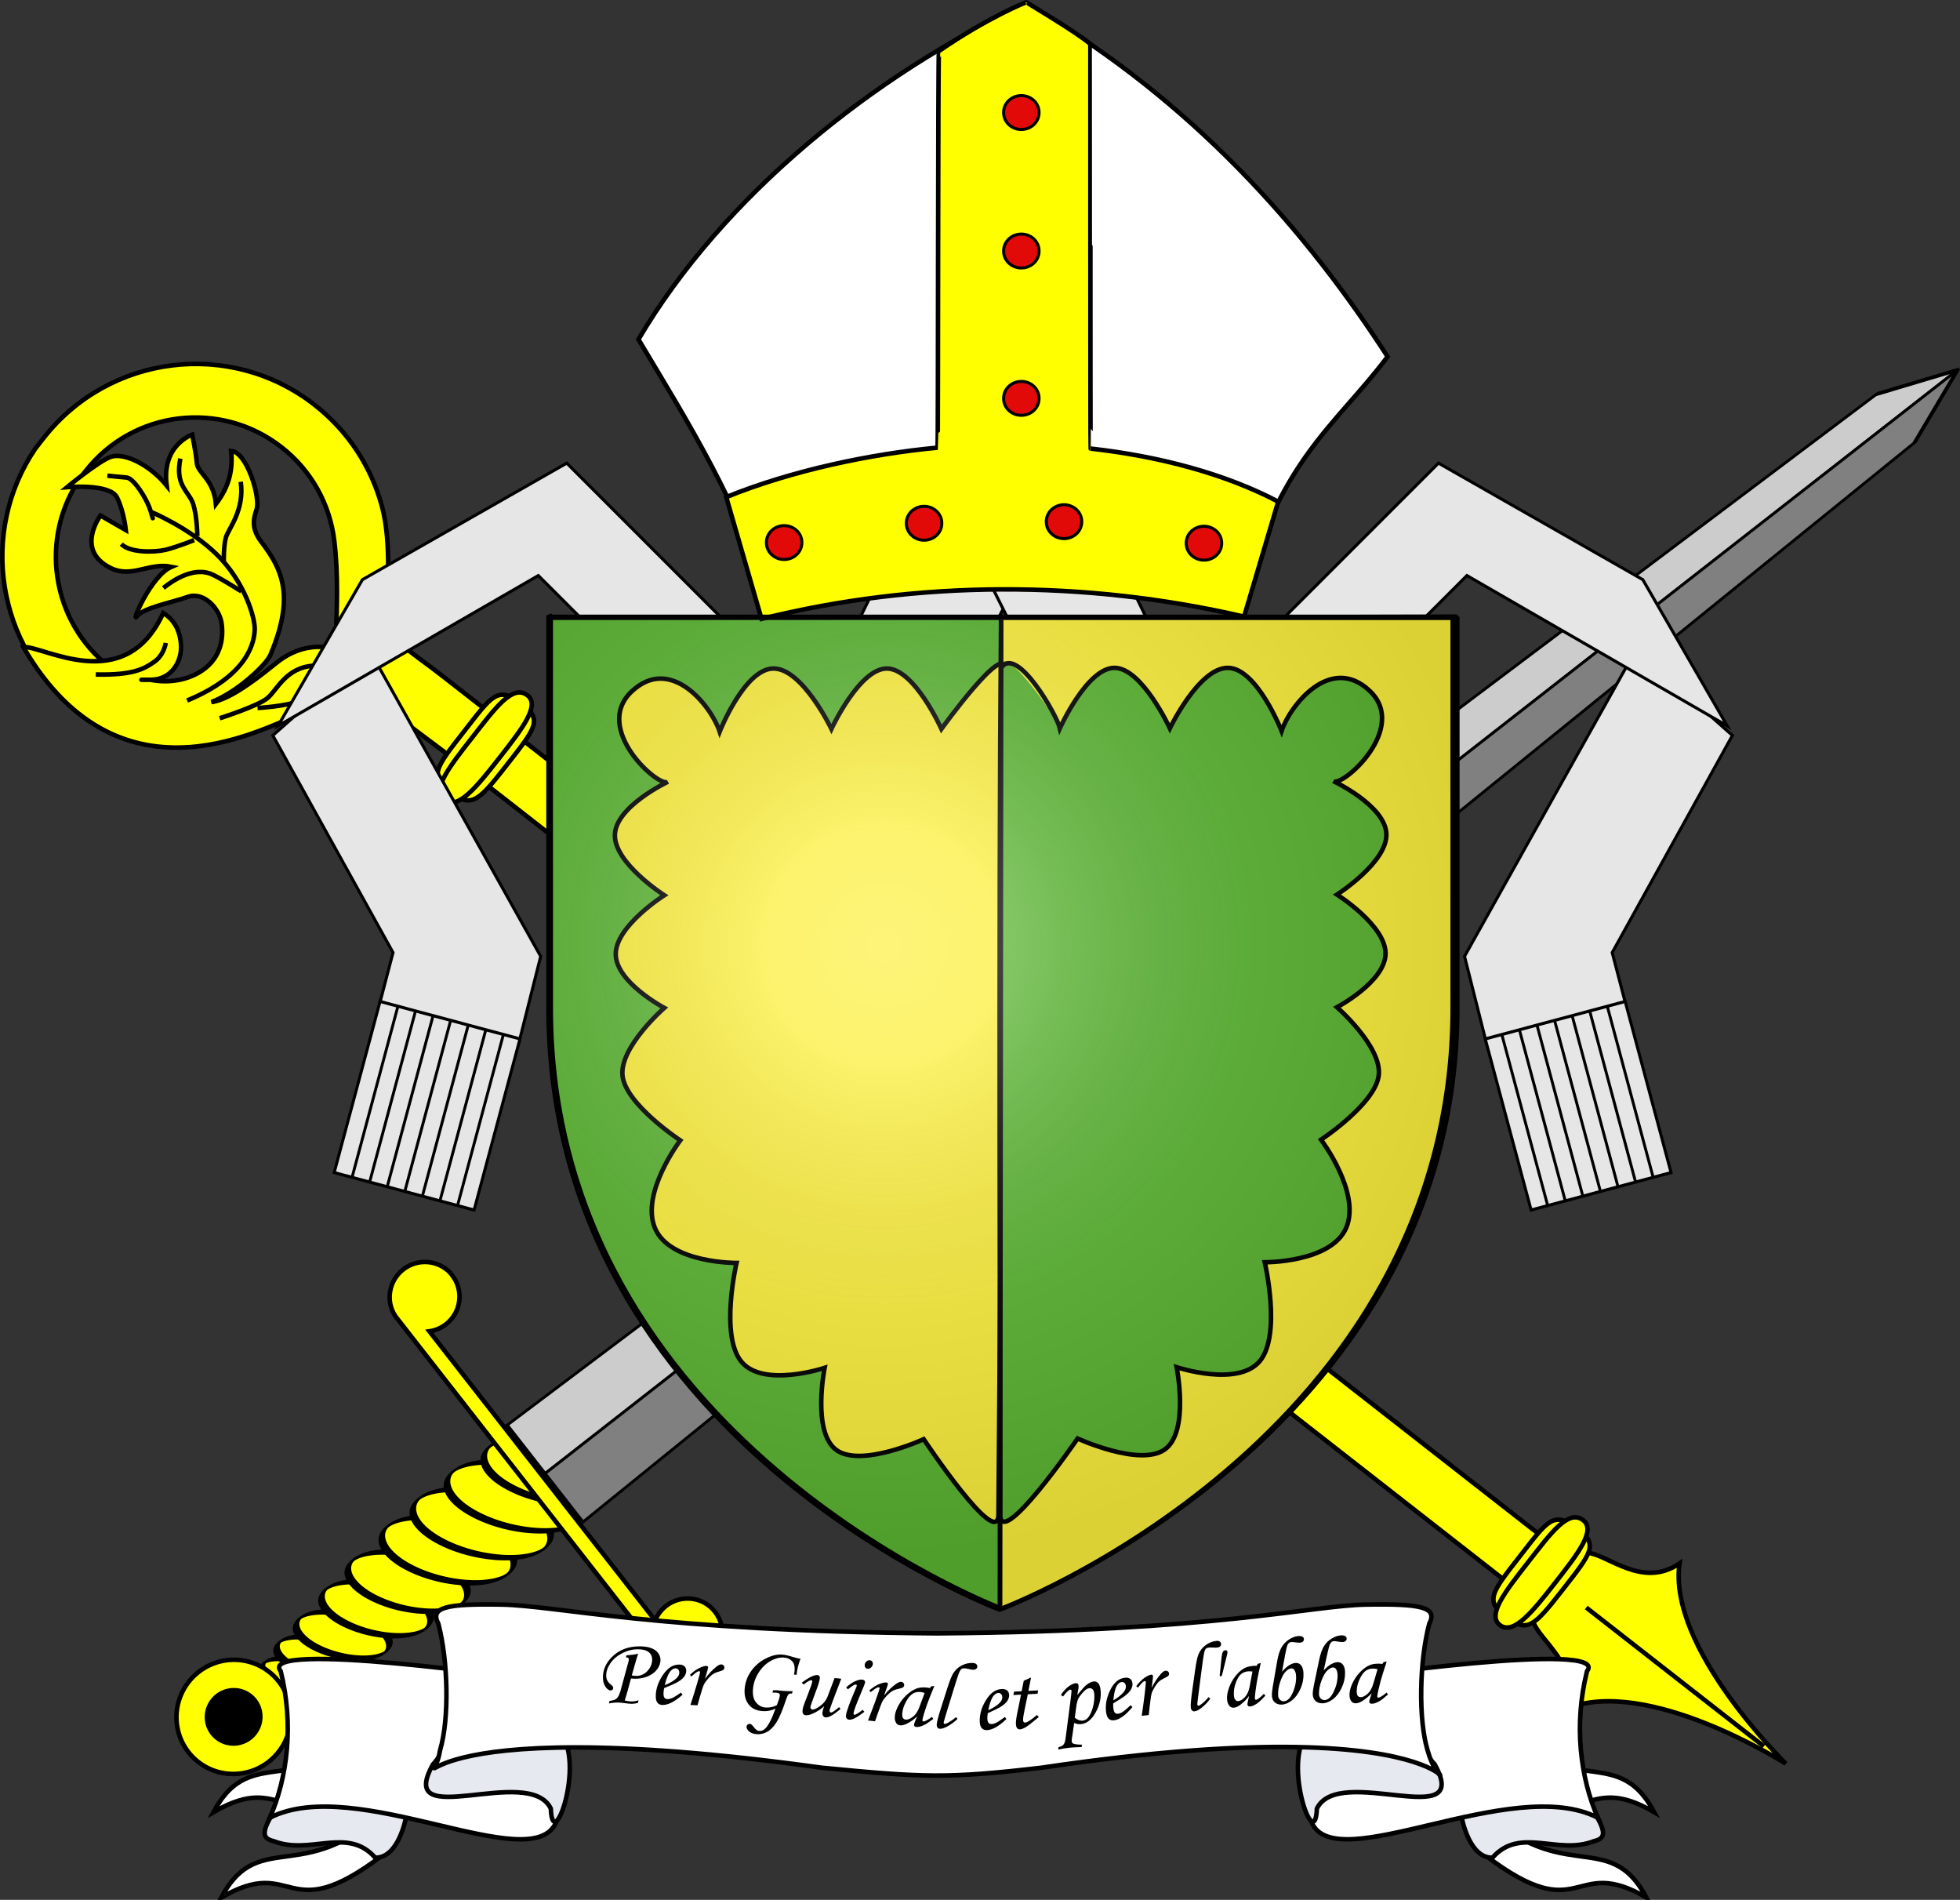 <?xml version="1.0" encoding="UTF-8" standalone="no"?>
<!-- Created with Inkscape (http://www.inkscape.org/) -->
<svg
   xmlns:svg="http://www.w3.org/2000/svg"
   xmlns="http://www.w3.org/2000/svg"
   xmlns:xlink="http://www.w3.org/1999/xlink"
   version="1.0"
   width="1297.291"
   height="1257.225"
   id="svg2">
  <rect width="100%" height="100%" fill="#333333" stroke="none"/>
  <desc
     id="desc4">Flag of Canton of Valais (Wallis)</desc>
  <defs
     id="defs6">
    <linearGradient
       id="linearGradient2893">
      <stop
         id="stop2895"
         style="stop-color:#ffffff;stop-opacity:0.314"
         offset="0" />
      <stop
         id="stop2897"
         style="stop-color:#ffffff;stop-opacity:0.251"
         offset="0.19" />
      <stop
         id="stop2901"
         style="stop-color:#6b6b6b;stop-opacity:0.125"
         offset="0.6" />
      <stop
         id="stop2899"
         style="stop-color:#000000;stop-opacity:0.125"
         offset="1" />
    </linearGradient>
    <linearGradient
       id="linearGradient2885">
      <stop
         id="stop2887"
         style="stop-color:#ffffff;stop-opacity:1"
         offset="0" />
      <stop
         id="stop2891"
         style="stop-color:#ffffff;stop-opacity:1"
         offset="0.229" />
      <stop
         id="stop2889"
         style="stop-color:#000000;stop-opacity:1"
         offset="1" />
    </linearGradient>
    <linearGradient
       id="linearGradient2955">
      <stop
         id="stop2867"
         style="stop-color:#fd0000;stop-opacity:1"
         offset="0" />
      <stop
         id="stop2873"
         style="stop-color:#e77275;stop-opacity:0.659"
         offset="0.5" />
      <stop
         id="stop2959"
         style="stop-color:#000000;stop-opacity:0.323"
         offset="1" />
    </linearGradient>
    <radialGradient
       cx="225.524"
       cy="218.901"
       r="300"
       fx="225.524"
       fy="218.901"
       id="radialGradient2961"
       xlink:href="#linearGradient2955"
       gradientUnits="userSpaceOnUse"
       gradientTransform="matrix(-4.167939e-4,2.183,-1.884,-3.599562e-4,615.597,-289.121)" />
    <polygon
       points="0,-1 0.588,0.809 -0.951,-0.309 0.951,-0.309 -0.588,0.809 0,-1 "
       transform="scale(53,53)"
       id="star" />
    <clipPath
       id="clip">
      <path
         d="M 0,-200 L 0,600 L 300,600 L 300,-200 L 0,-200 z"
         id="path10" />
    </clipPath>
    <radialGradient
       cx="225.524"
       cy="218.901"
       r="300"
       fx="225.524"
       fy="218.901"
       id="radialGradient1911"
       xlink:href="#linearGradient2955"
       gradientUnits="userSpaceOnUse"
       gradientTransform="matrix(-4.167939e-4,2.183,-1.884,-3.599562e-4,615.597,-289.121)" />
    <radialGradient
       cx="225.524"
       cy="218.901"
       r="300"
       fx="225.524"
       fy="218.901"
       id="radialGradient2865"
       xlink:href="#linearGradient2955"
       gradientUnits="userSpaceOnUse"
       gradientTransform="matrix(0,1.749,-1.593,-1.049767e-7,551.788,-191.29)" />
    <radialGradient
       cx="225.524"
       cy="218.901"
       r="300"
       fx="225.524"
       fy="218.901"
       id="radialGradient2871"
       xlink:href="#linearGradient2955"
       gradientUnits="userSpaceOnUse"
       gradientTransform="matrix(0,1.386,-1.323,-5.741131e-8,-158.082,-109.541)" />
    <radialGradient
       cx="221.445"
       cy="226.331"
       r="300"
       fx="221.445"
       fy="226.331"
       id="radialGradient3163"
       xlink:href="#linearGradient2893"
       gradientUnits="userSpaceOnUse"
       gradientTransform="matrix(1.353,0,0,1.349,-77.629,-85.747)" />
  </defs>
  <g
     transform="translate(363.02,406.042)"
     id="layer3"
     style="display:inline">
    <path
       d="M 299.385,658.545 C 299.385,658.545 597.885,546.225 597.885,260.773 C 597.885,-24.678 597.885,2.221 597.885,2.221 L 0.885,2.221 L 0.885,260.773 C 0.885,546.225 299.385,658.545 299.385,658.545 z"
       id="path2855"
       style="fill:#ffffff;fill-opacity:1;fill-rule:evenodd;stroke:none;stroke-width:1px;stroke-linecap:butt;stroke-linejoin:miter;stroke-opacity:1" />
    <g
       transform="matrix(4.07,5.21,-5.21,4.07,831.753,-292.092)"
       id="g19422"
       style="fill:#e20909;stroke:#000000;stroke-width:0.454;stroke-miterlimit:4;stroke-dasharray:none;stroke-opacity:1;display:inline">
      <g
         transform="matrix(0.546,0,0,1.851,11.607,-34.301)"
         id="g14761"
         style="fill:#e20909;fill-opacity:1;stroke:#000000;stroke-width:0.452;stroke-miterlimit:4;stroke-dasharray:none;stroke-opacity:1">
        <path
           d="M 34.911,132.143 A 7.321,1.429 0 1 1 20.268,132.143 A 7.321,1.429 0 1 1 34.911,132.143 z"
           transform="matrix(0.49,-8.644779e-2,7.798314e-2,0.442,1.16,78.261)"
           id="path13003"
           style="opacity:1;fill:#e20909;fill-opacity:1;fill-rule:evenodd;stroke:#000000;stroke-width:0.955;stroke-linecap:butt;stroke-linejoin:miter;stroke-miterlimit:4;stroke-dasharray:none;stroke-opacity:1" />
        <path
           d="M 34.911,132.143 A 7.321,1.429 0 1 1 20.268,132.143 A 7.321,1.429 0 1 1 34.911,132.143 z"
           transform="matrix(0.656,-0.116,0.106,0.602,-7.129,56.62)"
           id="path13001"
           style="opacity:1;fill:#ffff00;fill-opacity:1;fill-rule:evenodd;stroke:#000000;stroke-width:0.708;stroke-linecap:butt;stroke-linejoin:miter;stroke-miterlimit:4;stroke-dasharray:none;stroke-opacity:1" />
        <path
           d="M 34.911,132.143 A 7.321,1.429 0 1 1 20.268,132.143 A 7.321,1.429 0 1 1 34.911,132.143 z"
           transform="matrix(0.822,-0.145,0.134,0.762,-15.458,34.732)"
           id="path12999"
           style="opacity:1;fill:#ffff00;fill-opacity:1;fill-rule:evenodd;stroke:#000000;stroke-width:0.562;stroke-linecap:butt;stroke-linejoin:miter;stroke-miterlimit:4;stroke-dasharray:none;stroke-opacity:1" />
        <path
           d="M 34.911,132.143 A 7.321,1.429 0 1 1 20.268,132.143 A 7.321,1.429 0 1 1 34.911,132.143 z"
           transform="matrix(0.989,-0.174,0.163,0.924,-23.815,12.261)"
           id="path12997"
           style="opacity:1;fill:#ffff00;fill-opacity:1;fill-rule:evenodd;stroke:#000000;stroke-width:0.465;stroke-linecap:butt;stroke-linejoin:miter;stroke-miterlimit:4;stroke-dasharray:none;stroke-opacity:1" />
        <path
           d="M 34.911,132.143 A 7.321,1.429 0 1 1 20.268,132.143 A 7.321,1.429 0 1 1 34.911,132.143 z"
           transform="matrix(1.154,-0.203,0.191,1.085,-32.114,-10.509)"
           id="path12995"
           style="opacity:1;fill:#ffff00;fill-opacity:1;fill-rule:evenodd;stroke:#000000;stroke-width:0.398;stroke-linecap:butt;stroke-linejoin:miter;stroke-miterlimit:4;stroke-dasharray:none;stroke-opacity:1" />
        <path
           d="M 34.911,132.143 A 7.321,1.429 0 1 1 20.268,132.143 A 7.321,1.429 0 1 1 34.911,132.143 z"
           transform="matrix(1.263,-0.223,0.211,1.194,-38.111,-26.61)"
           id="path12993"
           style="opacity:1;fill:#ffff00;fill-opacity:1;fill-rule:evenodd;stroke:#000000;stroke-width:0.362;stroke-linecap:butt;stroke-linejoin:miter;stroke-miterlimit:4;stroke-dasharray:none;stroke-opacity:1" />
        <path
           d="M 34.911,132.143 A 7.321,1.429 0 1 1 20.268,132.143 A 7.321,1.429 0 1 1 34.911,132.143 z"
           transform="matrix(1.395,-0.246,0.233,1.319,-44.679,-45.256)"
           id="path13007"
           style="opacity:1;fill:#ffff00;fill-opacity:1;fill-rule:evenodd;stroke:#000000;stroke-width:0.328;stroke-linecap:butt;stroke-linejoin:miter;stroke-miterlimit:4;stroke-dasharray:none;stroke-opacity:1" />
        <path
           d="M 34.911,132.143 A 7.321,1.429 0 1 1 20.268,132.143 A 7.321,1.429 0 1 1 34.911,132.143 z"
           transform="matrix(1.455,-0.257,0.243,1.376,-47.664,-54.815)"
           id="path14755"
           style="opacity:1;fill:#ffff00;fill-opacity:1;fill-rule:evenodd;stroke:#000000;stroke-width:0.314;stroke-linecap:butt;stroke-linejoin:miter;stroke-miterlimit:4;stroke-dasharray:none;stroke-opacity:1" />
        <path
           d="M 34.911,132.143 A 7.321,1.429 0 1 1 20.268,132.143 A 7.321,1.429 0 1 1 34.911,132.143 z"
           transform="matrix(1.467,-0.259,0.245,1.387,-48.261,-58.594)"
           id="path14757"
           style="opacity:1;fill:#ffff00;fill-opacity:1;fill-rule:evenodd;stroke:#000000;stroke-width:0.312;stroke-linecap:butt;stroke-linejoin:miter;stroke-miterlimit:4;stroke-dasharray:none;stroke-opacity:1" />
        <path
           d="M 34.911,132.143 A 7.321,1.429 0 1 1 20.268,132.143 A 7.321,1.429 0 1 1 34.911,132.143 z"
           transform="matrix(1.395,-0.246,0.233,1.319,-44.679,-52.258)"
           id="path14759"
           style="opacity:1;fill:#ffff00;fill-opacity:1;fill-rule:evenodd;stroke:#000000;stroke-width:0.328;stroke-linecap:butt;stroke-linejoin:miter;stroke-miterlimit:4;stroke-dasharray:none;stroke-opacity:1" />
      </g>
      <g
         transform="matrix(0.76,0,0,0.765,5.991,110.151)"
         id="g19146"
         style="fill:#e20909;stroke:#000000;stroke-width:0.595;stroke-miterlimit:4;stroke-dasharray:none;stroke-opacity:1">
        <path
           d="M 32.5,142.5 A 7.5,7.5 0 1 1 17.5,142.5 A 7.5,7.5 0 1 1 32.5,142.5 z"
           id="path12871"
           style="opacity:1;fill:#ffff00;fill-opacity:1;fill-rule:evenodd;stroke:#000000;stroke-width:0.595;stroke-linecap:butt;stroke-linejoin:miter;stroke-miterlimit:4;stroke-dasharray:none;stroke-opacity:1" />
        <path
           d="M 28.5,142.5 A 3.5,3.5 0 1 1 21.5,142.5 A 3.5,3.5 0 1 1 28.5,142.5 z"
           id="path12873"
           style="opacity:1;fill:#000000;fill-opacity:1;fill-rule:evenodd;stroke:#000000;stroke-width:0.595;stroke-linecap:butt;stroke-linejoin:miter;stroke-miterlimit:4;stroke-dasharray:none;stroke-opacity:1" />
      </g>
      <g
         transform="matrix(0.616,0,0,1.576,9.593,0.142)"
         id="g19142"
         style="fill:#e20909;stroke:#000000;stroke-width:0.46;stroke-miterlimit:4;stroke-dasharray:none;stroke-opacity:1">
        <path
           d="M 15,114 L 25,114 L 25,0 L 20,5 L 15,114 L 15,114 L 15,114 L 15,114 z"
           id="path14773"
           style="fill:#cccccc;fill-opacity:1;fill-rule:evenodd;stroke:#000000;stroke-width:0.46;stroke-linecap:butt;stroke-linejoin:miter;stroke-miterlimit:4;stroke-dasharray:none;stroke-opacity:1" />
        <path
           d="M 35,114 L 25,114 L 25,0 L 30,5 L 35,114 L 35,114 L 35,114 L 35,114 z"
           id="path19140"
           style="fill:#808080;fill-opacity:1;fill-rule:evenodd;stroke:#000000;stroke-width:0.46;stroke-linecap:butt;stroke-linejoin:miter;stroke-miterlimit:4;stroke-dasharray:none;stroke-opacity:1" />
      </g>
      <path
         d="M 3.318,174.713 C 1.543,174.872 0.15,176.387 0.15,178.213 C 0.15,180.055 1.553,181.576 3.349,181.713 C 3.364,181.715 3.396,181.712 3.411,181.713 L 3.939,181.713 L 46.061,181.713 L 46.092,181.713 C 46.18,181.72 46.281,181.713 46.371,181.713 C 48.292,181.713 49.85,180.145 49.85,178.213 C 49.85,176.281 48.292,174.713 46.371,174.713 C 44.451,174.713 42.892,176.281 42.892,178.213 C 42.892,178.847 43.065,179.45 43.358,179.963 L 6.642,179.963 C 6.935,179.45 7.108,178.847 7.108,178.213 C 7.108,176.281 5.549,174.713 3.629,174.713 C 3.524,174.713 3.421,174.704 3.318,174.713 z"
         id="path12875"
         style="fill:#ffff00;fill-opacity:1;fill-rule:evenodd;stroke:#000000;stroke-width:0.454;stroke-linecap:butt;stroke-linejoin:miter;stroke-miterlimit:4;stroke-dasharray:none;stroke-opacity:1" />
    </g>
    <g
       transform="matrix(3.934,-5.036,5.036,3.934,-47.082,-519.058)"
       id="g1863"
       style="fill:#ffff00;stroke:#000000;stroke-width:0.469;stroke-miterlimit:4;stroke-dasharray:none;stroke-opacity:1;display:inline">
      <path
         d="M -78.761,3.41 C -89.148,4.128 -97.354,12.835 -97.354,23.41 C -97.354,25.135 -97.141,26.813 -96.729,28.41 L -90.948,28.41 C -91.516,26.861 -91.823,25.157 -91.823,23.41 C -91.823,15.672 -85.741,9.329 -78.104,8.941 C -77.858,8.928 -77.604,8.941 -77.354,8.941 C -69.372,8.941 -62.917,15.422 -62.917,23.41 C -62.917,27.403 -64.531,31.021 -67.142,33.639 C -69.754,36.258 -72.851,38.428 -74.828,39.864 C -76.823,41.313 -77.603,43.317 -77.594,45.395 C -77.584,47.473 -77.323,60.035 -77.323,60.035 L -71.323,60.035 C -71.323,60.035 -71.323,55.644 -71.323,51.254 C -71.323,46.863 -71.83,44.295 -70.15,42.923 C -68.415,41.507 -63.784,38.662 -61.304,35.334 C -58.823,32.006 -57.354,27.88 -57.354,23.41 C -57.354,12.366 -66.317,3.41 -77.354,3.41 C -77.656,3.41 -77.962,3.396 -78.261,3.41 C -78.343,3.413 -78.428,3.405 -78.511,3.41 C -78.593,3.414 -78.679,3.404 -78.761,3.41 z"
         id="path1865"
         style="fill:#ffff00;fill-opacity:1;fill-rule:nonzero;stroke:#000000;stroke-width:0.469;stroke-miterlimit:4;stroke-dasharray:none;stroke-opacity:1" />
      <g
         transform="translate(0.271,-9.024056e-2)"
         id="g1867"
         style="fill:#ffff00;stroke:#000000;stroke-width:0.469;stroke-miterlimit:4;stroke-dasharray:none;stroke-opacity:1">
        <path
           d="M -84.22,41.896 C -82.385,43.546 -82.199,45.027 -83.48,45.814 C -84.76,46.6 -85.701,46.092 -85.701,46.092 C -85.701,46.092 -81.827,51.133 -78.806,48.112 C -77.68,46.985 -76.708,44.841 -78.128,43.515 C -79.547,42.189 -79.396,42.831 -80.673,42.204 C -78.61,40.676 -76.015,41.371 -76.015,41.371 C -76.015,41.371 -76.78,37.888 -81.029,36.857 C -82.558,36.487 -86.985,35.545 -88.453,34.03 C -86.04,35.493 -81.931,36.126 -80.843,35.834 C -74.232,34.063 -73.055,31.084 -72.191,27.859 C -71.802,26.408 -71.065,25.838 -69.862,25.437 C -68.659,25.036 -65.777,21.012 -66.702,19.624 C -68.079,20.943 -69.66,21.74 -72.006,21.77 C -70.111,19.996 -70.658,18.315 -69.871,17.59 C -69.084,16.865 -67.857,15.411 -67.857,15.411 C -67.857,15.411 -70.679,13.55 -73.641,16.577 C -72.993,13.739 -73.688,10.877 -74.907,10.152 C -76.125,9.427 -80.12,8.549 -80.12,8.549 C -80.12,8.549 -77.081,11.803 -77.775,13.268 C -78.469,14.734 -79.881,16.08 -79.881,16.08 L -80.305,13.083 C -80.305,13.083 -84.777,13.179 -83.945,17.238 C -83.446,19.672 -81.011,20.024 -79.963,22.147 C -81.984,21.021 -87.328,22.499 -86.202,22.483 C -85.076,22.468 -82.895,24.436 -81.399,25.377 C -79.903,26.317 -80.284,28.714 -81.394,29.855 C -82.505,30.997 -84.437,32.148 -86.951,31.084 C -89.465,30.02 -90.514,27.645 -90.514,27.645 C -90.514,27.645 -91.857,25.933 -90.514,27.645 C -89.172,29.357 -87.09,28.971 -85.949,28.076 C -84.808,27.181 -84.076,25.918 -84.255,24.417 C -93.618,26.67 -94.591,16.528 -95.966,15.182 C -103.546,34.08 -86.056,40.246 -84.22,41.896 z"
           id="path1869"
           style="fill:#ffff00;fill-opacity:1;fill-rule:evenodd;stroke:#000000;stroke-width:0.469;stroke-linecap:butt;stroke-linejoin:miter;stroke-miterlimit:4;stroke-dasharray:none;stroke-opacity:1" />
        <g
           id="g1871"
           style="fill:#ffff00;stroke:#000000;stroke-width:0.469;stroke-miterlimit:4;stroke-dasharray:none;stroke-opacity:1">
          <path
             d="M -89.88,31.945 C -83.833,35.374 -80.765,33.66 -79.773,32.938 C -78.78,32.216 -76.524,29.058 -76.073,25.087 C -75.622,21.116 -76.795,16.965 -76.795,16.965 C -76.795,16.965 -77.697,18.229 -76.795,16.965 C -75.892,15.702 -75.17,13.356 -75.531,12.814 C -75.892,12.273 -76.614,11.1 -76.614,11.1"
             id="path1873"
             style="fill:none;fill-opacity:0.75;fill-rule:evenodd;stroke:#000000;stroke-width:0.469;stroke-linecap:butt;stroke-linejoin:miter;stroke-miterlimit:4;stroke-dasharray:none;stroke-opacity:1" />
          <path
             d="M -81.307,16.604 C -81.487,17.868 -79.863,19.853 -78.96,20.575 C -78.058,21.297 -76.344,22.29 -76.344,22.29"
             id="path1875"
             style="fill:#ffff00;fill-opacity:0.75;fill-rule:evenodd;stroke:#000000;stroke-width:0.469;stroke-linecap:butt;stroke-linejoin:miter;stroke-miterlimit:4;stroke-dasharray:none;stroke-opacity:1" />
          <path
             d="M -70.568,15.973 C -72.734,17.056 -72.734,18.229 -73.185,19.402 C -73.636,20.575 -75.802,22.29 -75.802,22.29"
             id="path1877"
             style="fill:#ffff00;fill-opacity:0.75;fill-rule:evenodd;stroke:#000000;stroke-width:0.469;stroke-linecap:butt;stroke-linejoin:miter;stroke-miterlimit:4;stroke-dasharray:none;stroke-opacity:1" />
          <path
             d="M -68.61,22.38 C -70.703,24.546 -73.272,24.365 -74.128,24.726 C -74.984,25.087 -76.316,26.17 -76.316,26.17"
             id="path1879"
             style="fill:#ffff00;fill-opacity:0.75;fill-rule:evenodd;stroke:#000000;stroke-width:0.469;stroke-linecap:butt;stroke-linejoin:miter;stroke-miterlimit:4;stroke-dasharray:none;stroke-opacity:1" />
          <path
             d="M -82.209,22.831 C -79.231,23.553 -78.329,24.907 -78.058,25.719 C -77.787,26.531 -77.517,29.419 -77.517,29.419"
             id="path1881"
             style="fill:#ffff00;fill-opacity:0.75;fill-rule:evenodd;stroke:#000000;stroke-width:0.469;stroke-linecap:butt;stroke-linejoin:miter;stroke-miterlimit:4;stroke-dasharray:none;stroke-opacity:1" />
          <path
             d="M -93.579,22.831 C -91.233,25.989 -89.97,26.441 -88.797,26.802 C -87.624,27.163 -86.541,26.531 -86.541,26.531"
             id="path1883"
             style="fill:#ffff00;fill-opacity:0.75;fill-rule:evenodd;stroke:#000000;stroke-width:0.469;stroke-linecap:butt;stroke-linejoin:miter;stroke-miterlimit:4;stroke-dasharray:none;stroke-opacity:1" />
          <path
             d="M -78.96,40.067 C -80.856,37.901 -83.292,38.623 -84.555,38.352 C -85.819,38.082 -89.248,35.735 -89.248,35.735"
             id="path1885"
             style="fill:#ffff00;fill-opacity:0.75;fill-rule:evenodd;stroke:#000000;stroke-width:0.469;stroke-linecap:butt;stroke-linejoin:miter;stroke-miterlimit:4;stroke-dasharray:none;stroke-opacity:1" />
          <path
             d="M -83.202,47.106 C -80.675,47.737 -80.675,46.745 -80.404,45.572 C -80.134,44.398 -81.668,41.691 -82.841,41.06 C -84.014,40.428 -85.999,38.172 -85.999,38.172"
             id="path1887"
             style="fill:#ffff00;fill-opacity:0.75;fill-rule:evenodd;stroke:#000000;stroke-width:0.469;stroke-linecap:butt;stroke-linejoin:miter;stroke-miterlimit:4;stroke-dasharray:none;stroke-opacity:1" />
        </g>
      </g>
      <g
         transform="translate(0.469,-2)"
         id="g1889"
         style="fill:#ffff00;stroke:#000000;stroke-width:0.469;stroke-miterlimit:4;stroke-dasharray:none;stroke-opacity:1">
        <path
           d="M -79.372,202.367 C -80.636,204.172 -79.923,209.236 -84.435,210.679 C -76.526,215.245 -74.937,231.923 -74.903,232.086 C -74.86,231.922 -72.995,215.099 -65.341,210.679 C -69.853,209.236 -69.14,204.172 -70.403,202.367 C -70.598,198.273 -74.126,198.961 -75.247,198.961 C -76.368,198.961 -79.372,198.764 -79.372,202.367 z"
           id="path1891"
           style="fill:#ffff00;fill-opacity:1;fill-rule:evenodd;stroke:#000000;stroke-width:0.469;stroke-linecap:butt;stroke-linejoin:miter;stroke-miterlimit:4;stroke-dasharray:none;stroke-opacity:1" />
        <path
           d="M -74.888,229.222 L -74.888,205.875"
           id="path1893"
           style="fill:#ffff00;fill-opacity:0.75;fill-rule:evenodd;stroke:#000000;stroke-width:0.469;stroke-linecap:butt;stroke-linejoin:miter;stroke-miterlimit:4;stroke-dasharray:none;stroke-opacity:1" />
      </g>
      <rect
         width="5.956"
         height="137.122"
         x="-77.397"
         y="60.032"
         id="rect1895"
         style="fill:#ffff00;fill-opacity:1;fill-rule:nonzero;stroke:#000000;stroke-width:0.469;stroke-miterlimit:4;stroke-dasharray:none;stroke-opacity:1" />
      <g
         transform="translate(-0.151,0)"
         id="g1897"
         style="fill:#ffff00;stroke:#000000;stroke-width:0.469;stroke-miterlimit:4;stroke-dasharray:none;stroke-opacity:1">
        <path
           d="M -68.385,59.244 C -68.32,62.096 -69.305,62.059 -74.268,62.059 C -79.147,62.059 -80.078,61.951 -80.151,59.244 C -80.228,56.388 -79.14,56.429 -74.268,56.429 C -69.667,56.429 -68.452,56.244 -68.385,59.244 z"
           id="path1899"
           style="fill:#ffff00;fill-opacity:1;fill-rule:nonzero;stroke:#000000;stroke-width:0.469;stroke-miterlimit:4;stroke-dasharray:none;stroke-opacity:1" />
        <path
           d="M -67.335,59.244 C -67.259,61.026 -70.441,61.003 -74.268,61.003 C -78.095,61.003 -81.115,60.936 -81.2,59.244 C -81.291,57.459 -78.095,57.484 -74.268,57.484 C -70.441,57.484 -67.415,57.368 -67.335,59.244 z"
           id="path1901"
           style="fill:#ffff00;fill-opacity:1;fill-rule:nonzero;stroke:#000000;stroke-width:0.469;stroke-miterlimit:4;stroke-dasharray:none;stroke-opacity:1" />
      </g>
      <g
         transform="translate(-0.151,138.76)"
         id="g1903"
         style="fill:#ffff00;stroke:#000000;stroke-width:0.469;stroke-miterlimit:4;stroke-dasharray:none;stroke-opacity:1">
        <path
           d="M -68.385,59.244 C -68.32,62.096 -69.305,62.059 -74.268,62.059 C -79.147,62.059 -80.078,61.951 -80.151,59.244 C -80.228,56.388 -79.14,56.429 -74.268,56.429 C -69.667,56.429 -68.452,56.244 -68.385,59.244 z"
           id="path1905"
           style="fill:#ffff00;fill-opacity:1;fill-rule:nonzero;stroke:#000000;stroke-width:0.469;stroke-miterlimit:4;stroke-dasharray:none;stroke-opacity:1" />
        <path
           d="M -67.335,59.244 C -67.259,61.026 -70.441,61.003 -74.268,61.003 C -78.095,61.003 -81.115,60.936 -81.2,59.244 C -81.291,57.459 -78.095,57.484 -74.268,57.484 C -70.441,57.484 -67.415,57.368 -67.335,59.244 z"
           id="path1907"
           style="fill:#ffff00;fill-opacity:1;fill-rule:nonzero;stroke:#000000;stroke-width:0.469;stroke-miterlimit:4;stroke-dasharray:none;stroke-opacity:1" />
      </g>
    </g>
    <g
       transform="matrix(9.948,0,0,9.948,-2321.345,-619.213)"
       id="g2077"
       style="fill:#e6e6e6;fill-opacity:1;stroke:#000000;stroke-width:0.201;stroke-miterlimit:4;stroke-dasharray:none;stroke-opacity:1">
      <g
         id="g2079"
         style="fill:#e6e6e6;fill-opacity:1;stroke:#000000;stroke-width:0.201;stroke-miterlimit:4;stroke-dasharray:none;stroke-opacity:1">
        <g
           transform="translate(216.353,15.512)"
           id="g2081"
           style="fill:#e6e6e6;fill-opacity:1;stroke:#000000;stroke-width:0.201;stroke-miterlimit:4;stroke-dasharray:none;stroke-opacity:1">
          <a
             transform="translate(0,0.746)"
             id="a2083"
             style="fill:#e6e6e6;fill-opacity:1;stroke:#000000;stroke-width:0.201;stroke-miterlimit:4;stroke-dasharray:none;stroke-opacity:1">
            <path
               d="M -1.345,54.093 L 6.653,68.538 L 5.724,72.082 C 5.724,72.082 14.956,74.722 14.988,74.691 L 16.477,68.787 L 5.077,48.403 L -1.345,54.093 z"
               id="path2085"
               style="fill:#e6e6e6;fill-opacity:1;fill-rule:evenodd;stroke:#000000;stroke-width:0.201;stroke-linecap:butt;stroke-linejoin:miter;stroke-miterlimit:4;stroke-dasharray:none;stroke-opacity:1" />
          </a>
          <path
             d="M 38.674,45.069 L 32.016,58.695 L 41.037,58.695 L 49.583,41.797 L 38.301,41.797 L 38.674,45.069 z"
             id="path2087"
             style="fill:#e6e6e6;fill-opacity:1;fill-rule:evenodd;stroke:#000000;stroke-width:0.201;stroke-linecap:butt;stroke-linejoin:miter;stroke-miterlimit:4;stroke-dasharray:none;stroke-opacity:1" />
          <path
             d="M 4.616,44.476 L -1,54.202 L 16.319,44.203 L 30.811,58.695 L 40.181,58.695 L 18.211,36.725 L 4.616,44.476 z"
             id="path2089"
             style="fill:#e6e6e6;fill-opacity:1;fill-rule:evenodd;stroke:#000000;stroke-width:0.201;stroke-linecap:butt;stroke-linejoin:miter;stroke-miterlimit:4;stroke-dasharray:none;stroke-opacity:1" />
        </g>
        <g
           transform="matrix(0.938,0.251,-0.259,0.966,57.265,-45.235)"
           id="g2091"
           style="fill:#e6e6e6;fill-opacity:1;stroke:#000000;stroke-width:0.204;stroke-miterlimit:4;stroke-dasharray:none;stroke-opacity:1">
          <rect
             width="9.924"
             height="11.783"
             x="199.556"
             y="86.122"
             id="rect2093"
             style="fill:#e6e6e6;fill-opacity:1;stroke:#000000;stroke-width:0.204;stroke-miterlimit:4;stroke-dasharray:none;stroke-opacity:1" />
          <g
             transform="matrix(0.94,0,0,1,4.152,-2.017)"
             id="g2095"
             style="fill:#e6e6e6;fill-opacity:1;stroke:#000000;stroke-width:0.21;stroke-miterlimit:4;stroke-dasharray:none;stroke-opacity:1">
            <path
               d="M 209.225,99.968 L 209.225,88.093"
               id="path2097"
               style="fill:#e6e6e6;fill-opacity:1;fill-rule:evenodd;stroke:#000000;stroke-width:0.21;stroke-linecap:butt;stroke-linejoin:miter;stroke-miterlimit:4;stroke-dasharray:none;stroke-opacity:1" />
            <path
               d="M 210.552,99.968 L 210.552,88.093"
               id="path2099"
               style="fill:#e6e6e6;fill-opacity:1;fill-rule:evenodd;stroke:#000000;stroke-width:0.21;stroke-linecap:butt;stroke-linejoin:miter;stroke-miterlimit:4;stroke-dasharray:none;stroke-opacity:1" />
            <path
               d="M 211.878,99.968 L 211.878,88.093"
               id="path2101"
               style="fill:#e6e6e6;fill-opacity:1;fill-rule:evenodd;stroke:#000000;stroke-width:0.21;stroke-linecap:butt;stroke-linejoin:miter;stroke-miterlimit:4;stroke-dasharray:none;stroke-opacity:1" />
            <path
               d="M 213.204,99.968 L 213.204,88.093"
               id="path2103"
               style="fill:#e6e6e6;fill-opacity:1;fill-rule:evenodd;stroke:#000000;stroke-width:0.21;stroke-linecap:butt;stroke-linejoin:miter;stroke-miterlimit:4;stroke-dasharray:none;stroke-opacity:1" />
            <path
               d="M 214.531,99.968 L 214.531,88.093"
               id="path2105"
               style="fill:#e6e6e6;fill-opacity:1;fill-rule:evenodd;stroke:#000000;stroke-width:0.21;stroke-linecap:butt;stroke-linejoin:miter;stroke-miterlimit:4;stroke-dasharray:none;stroke-opacity:1" />
            <path
               d="M 215.857,99.968 L 215.857,88.093"
               id="path2107"
               style="fill:#e6e6e6;fill-opacity:1;fill-rule:evenodd;stroke:#000000;stroke-width:0.21;stroke-linecap:butt;stroke-linejoin:miter;stroke-miterlimit:4;stroke-dasharray:none;stroke-opacity:1" />
            <path
               d="M 217.184,99.968 L 217.184,88.093"
               id="path2109"
               style="fill:#e6e6e6;fill-opacity:1;fill-rule:evenodd;stroke:#000000;stroke-width:0.21;stroke-linecap:butt;stroke-linejoin:miter;stroke-miterlimit:4;stroke-dasharray:none;stroke-opacity:1" />
          </g>
        </g>
      </g>
      <g
         transform="matrix(-1,0,0,1,527.128,0)"
         id="g2111"
         style="fill:#e6e6e6;fill-opacity:1;stroke:#000000;stroke-width:0.201;stroke-miterlimit:4;stroke-dasharray:none;stroke-opacity:1">
        <g
           transform="translate(216.353,15.512)"
           id="g2113"
           style="fill:#e6e6e6;fill-opacity:1;stroke:#000000;stroke-width:0.201;stroke-miterlimit:4;stroke-dasharray:none;stroke-opacity:1">
          <a
             transform="translate(0,0.746)"
             id="a2115"
             style="fill:#e6e6e6;fill-opacity:1;stroke:#000000;stroke-width:0.201;stroke-miterlimit:4;stroke-dasharray:none;stroke-opacity:1">
            <path
               d="M -1.345,54.093 L 6.653,68.538 L 5.724,72.082 C 5.724,72.082 14.956,74.722 14.988,74.691 L 16.477,68.787 L 5.077,48.403 L -1.345,54.093 z"
               id="path2117"
               style="fill:#e6e6e6;fill-opacity:1;fill-rule:evenodd;stroke:#000000;stroke-width:0.201;stroke-linecap:butt;stroke-linejoin:miter;stroke-miterlimit:4;stroke-dasharray:none;stroke-opacity:1" />
          </a>
          <path
             d="M 38.674,44.895 L 32.016,58.695 L 41.037,58.695 L 49.583,41.623 L 38.301,41.623 L 38.674,44.895 z"
             id="path2119"
             style="fill:#e6e6e6;fill-opacity:1;fill-rule:evenodd;stroke:#000000;stroke-width:0.201;stroke-linecap:butt;stroke-linejoin:miter;stroke-miterlimit:4;stroke-dasharray:none;stroke-opacity:1" />
          <path
             d="M 4.616,44.476 L -1,54.202 L 16.319,44.203 L 30.811,58.695 L 40.181,58.695 L 18.211,36.725 L 4.616,44.476 z"
             id="path2121"
             style="fill:#e6e6e6;fill-opacity:1;fill-rule:evenodd;stroke:#000000;stroke-width:0.201;stroke-linecap:butt;stroke-linejoin:miter;stroke-miterlimit:4;stroke-dasharray:none;stroke-opacity:1" />
        </g>
        <g
           transform="matrix(0.938,0.251,-0.259,0.966,57.265,-45.235)"
           id="g2123"
           style="fill:#e6e6e6;fill-opacity:1;stroke:#000000;stroke-width:0.204;stroke-miterlimit:4;stroke-dasharray:none;stroke-opacity:1">
          <rect
             width="9.924"
             height="11.783"
             x="199.556"
             y="86.122"
             id="rect2125"
             style="fill:#e6e6e6;fill-opacity:1;stroke:#000000;stroke-width:0.204;stroke-miterlimit:4;stroke-dasharray:none;stroke-opacity:1" />
          <g
             transform="matrix(0.94,0,0,1,4.152,-2.017)"
             id="g2127"
             style="fill:#e6e6e6;fill-opacity:1;stroke:#000000;stroke-width:0.21;stroke-miterlimit:4;stroke-dasharray:none;stroke-opacity:1">
            <path
               d="M 209.225,99.968 L 209.225,88.093"
               id="path2129"
               style="fill:#e6e6e6;fill-opacity:1;fill-rule:evenodd;stroke:#000000;stroke-width:0.21;stroke-linecap:butt;stroke-linejoin:miter;stroke-miterlimit:4;stroke-dasharray:none;stroke-opacity:1" />
            <path
               d="M 210.552,99.968 L 210.552,88.093"
               id="path2131"
               style="fill:#e6e6e6;fill-opacity:1;fill-rule:evenodd;stroke:#000000;stroke-width:0.21;stroke-linecap:butt;stroke-linejoin:miter;stroke-miterlimit:4;stroke-dasharray:none;stroke-opacity:1" />
            <path
               d="M 211.878,99.968 L 211.878,88.093"
               id="path2133"
               style="fill:#e6e6e6;fill-opacity:1;fill-rule:evenodd;stroke:#000000;stroke-width:0.21;stroke-linecap:butt;stroke-linejoin:miter;stroke-miterlimit:4;stroke-dasharray:none;stroke-opacity:1" />
            <path
               d="M 213.204,99.968 L 213.204,88.093"
               id="path2135"
               style="fill:#e6e6e6;fill-opacity:1;fill-rule:evenodd;stroke:#000000;stroke-width:0.21;stroke-linecap:butt;stroke-linejoin:miter;stroke-miterlimit:4;stroke-dasharray:none;stroke-opacity:1" />
            <path
               d="M 214.531,99.968 L 214.531,88.093"
               id="path2137"
               style="fill:#e6e6e6;fill-opacity:1;fill-rule:evenodd;stroke:#000000;stroke-width:0.21;stroke-linecap:butt;stroke-linejoin:miter;stroke-miterlimit:4;stroke-dasharray:none;stroke-opacity:1" />
            <path
               d="M 215.857,99.968 L 215.857,88.093"
               id="path2139"
               style="fill:#e6e6e6;fill-opacity:1;fill-rule:evenodd;stroke:#000000;stroke-width:0.21;stroke-linecap:butt;stroke-linejoin:miter;stroke-miterlimit:4;stroke-dasharray:none;stroke-opacity:1" />
            <path
               d="M 217.184,99.968 L 217.184,88.093"
               id="path2141"
               style="fill:#e6e6e6;fill-opacity:1;fill-rule:evenodd;stroke:#000000;stroke-width:0.21;stroke-linecap:butt;stroke-linejoin:miter;stroke-miterlimit:4;stroke-dasharray:none;stroke-opacity:1" />
          </g>
        </g>
      </g>
    </g>
    <g
       transform="translate(0.556,0.606)"
       id="g4158"
       style="display:inline">
      <path
         d="M 300,658.5 C 300,658.5 598.5,546.18 598.5,260.728 C 598.5,-24.723 598.5,2.176 598.5,2.176 L 1.5,2.176 L 1.5,260.728 C 1.5,546.18 300,658.5 300,658.5 z"
         id="path4160"
         style="fill:#fcef3c;fill-opacity:1;fill-rule:evenodd;stroke:none;stroke-width:1px;stroke-linecap:butt;stroke-linejoin:miter;stroke-opacity:1" />
    </g>
    <g
       transform="matrix(-1,0,0,1,-304.936,140.479)"
       id="g1930"
       style="display:inline">
      <path
         d="M -603.417,518.645 L -603.146,519.092 L -603.005,518.385 C -603.005,518.385 -304.531,408.497 -304.531,122.517 C -304.531,-19.952 -304.531,-131.819 -304.531,-134.046 C -304.531,-134.18 -304.531,-135.186 -304.531,-135.296 C -304.531,-135.779 -304.531,-136.025 -304.531,-136.14 C -304.531,-136.168 -304.531,-136.19 -304.531,-136.202 C -304.531,-136.208 -304.531,-136.231 -304.531,-136.233 C -304.531,-136.234 -305.284,-136.233 -306.031,-136.233 L -306.031,-137.046 L -606.898,-137.046 L -603.417,518.645 z M -606.067,-104.327 C -606.18,-123.486 -565.031,-64.327 -565.031,-64.327 C -565.031,-64.327 -547.107,-104.327 -528.906,-104.327 C -510.704,-104.327 -492.218,-64.327 -492.218,-64.327 C -492.218,-64.327 -473.064,-104.327 -453.906,-104.327 C -434.748,-104.327 -418.249,-62.546 -418.249,-62.546 C -412.943,-78.935 -386.061,-113.796 -359.937,-89.077 C -335.201,-65.671 -373.565,-29.4 -382.656,-29.046 C -382.656,-28.993 -382.656,-28.756 -382.656,-28.702 C -376.782,-25.743 -349.418,-11.085 -348.906,5.673 C -348.332,24.436 -381.624,45.735 -381.624,45.735 C -381.624,45.735 -349.468,66.006 -349.468,84.642 C -349.468,103.277 -381.624,120.267 -381.624,120.267 C -381.624,120.267 -351.889,146.206 -353.968,165.173 C -356.047,184.14 -392.187,207.923 -392.187,207.923 C -392.187,207.923 -365.627,242.915 -375.499,266.142 C -384.967,288.417 -425.444,289.034 -428.781,289.048 C -428.936,289.289 -429.094,289.526 -429.249,289.767 C -428.388,293.584 -418.766,337.872 -432.718,354.485 C -447.297,371.845 -487.718,358.485 -487.718,358.485 C -487.718,358.485 -479.14,401.062 -495.531,412.86 C -511.67,424.478 -551.831,406.327 -553.062,405.767 C -553.2,405.849 -553.331,405.934 -553.468,406.017 C -554.456,407.937 -602.641,479.309 -602.781,455.485 L -606.067,-104.327 z"
         id="path1924"
         style="opacity:1;fill:#5ab532;fill-opacity:1;fill-rule:evenodd;stroke:none;stroke-width:3;stroke-linecap:butt;stroke-linejoin:miter;stroke-miterlimit:4;stroke-opacity:1" />
      <path
         d="M -607.148,-103.586 C -607.297,-122.744 -565.028,-64.126 -565.028,-64.126 C -565.028,-64.126 -547.107,-104.126 -528.905,-104.126 C -510.704,-104.126 -492.222,-64.126 -492.222,-64.126 C -492.222,-64.126 -473.064,-104.126 -453.905,-104.126 C -434.747,-104.126 -418.265,-62.34 -418.265,-62.34 C -412.958,-78.729 -386.072,-113.59 -359.948,-88.872 C -333.824,-64.153 -378.081,-25.081 -383.905,-29.126 C -383.905,-29.126 -349.479,-12.889 -348.905,5.874 C -348.331,24.637 -381.61,45.925 -381.61,45.925 C -381.61,45.925 -349.467,66.218 -349.467,84.853 C -349.467,103.488 -381.61,120.465 -381.61,120.465 C -381.61,120.465 -351.877,146.396 -353.956,165.364 C -356.035,184.331 -392.171,208.119 -392.171,208.119 C -392.171,208.119 -365.615,243.107 -375.487,266.334 C -385.36,289.561 -429.416,289.241 -429.416,289.241 C -429.416,289.241 -418.153,337.341 -432.732,354.701 C -447.311,372.061 -487.732,358.68 -487.732,358.68 C -487.732,358.68 -479.148,401.27 -495.538,413.068 C -511.928,424.867 -553.293,405.874 -553.293,405.874 C -553.293,405.874 -602.593,479.987 -602.783,455.671 L -607.148,-103.586 z"
         id="path1926"
         style="opacity:1;fill:none;fill-opacity:1;fill-rule:evenodd;stroke:#000000;stroke-width:3;stroke-linecap:butt;stroke-linejoin:miter;marker:none;marker-start:none;marker-mid:none;marker-end:none;stroke-miterlimit:4;stroke-dashoffset:0;stroke-opacity:1;visibility:visible;display:inline;overflow:visible" />
    </g>
    <g
       transform="translate(4.556,0.606)"
       id="layer95"
       style="fill:#5ab532;display:inline">
      <g
         id="layer34"
         style="fill:#5ab532;display:inline">
        <path
           d="M 596.998,1.5 L 294.993,2.28 C 293.163,220.925 294.603,476.498 294.343,657.045 C 294.343,657.045 596.998,545.505 596.998,260.052 L 596.998,1.5"
           id="parti"
           style="fill:#5ab532;fill-opacity:1;stroke:#010101;stroke-width:3" />
      </g>
    </g>
    <g
       transform="translate(20.341,40.035)"
       id="g1894"
       style="opacity:1;display:inline">
      <path
         d="M 279.109,618.774 L 279.251,618.961 L 279.392,618.384 C 279.392,618.384 578.646,508.496 578.646,222.516 C 578.646,80.048 578.646,-31.82 578.646,-34.047 C 578.646,-34.181 578.646,-35.187 578.646,-35.297 C 578.646,-35.78 578.646,-36.026 578.646,-36.141 C 578.646,-36.169 578.646,-36.191 578.646,-36.203 C 578.646,-36.209 578.646,-36.232 578.646,-36.234 C 578.646,-36.235 582.968,-36.911 581.544,-37.588 L 580.868,-38.062 L 278.981,-37.047 L 279.109,618.774 z M 279.271,-4.328 C 279.258,-24.693 320.67,35.987 318.146,35.672 C 318.146,35.672 336.069,-4.328 354.271,-4.328 C 372.472,-4.328 390.958,35.672 390.958,35.672 C 390.958,35.672 410.112,-4.328 429.271,-4.328 C 448.429,-4.328 464.927,37.453 464.927,37.453 C 470.234,21.064 497.115,-13.797 523.239,10.922 C 547.976,34.328 509.612,70.599 500.521,70.953 C 500.521,71.006 500.521,71.244 500.521,71.297 C 506.394,74.256 533.758,88.914 534.271,105.672 C 534.845,124.435 501.552,145.734 501.552,145.734 C 501.552,145.734 533.708,166.006 533.708,184.641 C 533.708,203.276 501.552,220.266 501.552,220.266 C 501.552,220.266 531.287,246.205 529.208,265.172 C 527.129,284.139 490.989,307.922 490.989,307.922 C 490.989,307.922 517.549,342.914 507.677,366.141 C 498.209,388.416 457.732,389.034 454.396,389.047 C 454.24,389.288 454.083,389.525 453.927,389.766 C 454.788,393.583 464.411,437.871 450.458,454.484 C 435.879,471.844 395.458,458.484 395.458,458.484 C 395.458,458.484 404.036,501.061 387.646,512.859 C 371.506,524.477 331.345,506.326 330.114,505.766 C 329.976,505.848 329.846,505.933 329.708,506.016 C 328.721,507.937 279.63,579.569 279.615,555.744 L 279.271,-4.328 z"
         id="path5919"
         style="fill:#fcef3c;fill-opacity:1;fill-rule:evenodd;stroke:none;stroke-width:3;stroke-linecap:butt;stroke-linejoin:miter;stroke-miterlimit:4;stroke-opacity:1" />
      <path
         d="M 279.271,-4.127 C 289.64,-19.474 316.141,27.168 318.149,35.873 C 318.149,35.873 336.07,-4.127 354.271,-4.127 C 372.473,-4.127 390.955,35.873 390.955,35.873 C 390.955,35.873 410.113,-4.127 429.271,-4.127 C 448.429,-4.127 464.912,37.659 464.912,37.659 C 470.219,21.27 497.104,-13.591 523.228,11.127 C 549.352,35.846 505.096,74.918 499.271,70.873 C 499.271,70.873 533.697,87.11 534.271,105.873 C 534.845,124.636 501.567,145.924 501.567,145.924 C 501.567,145.924 533.71,166.217 533.71,184.852 C 533.71,203.487 501.567,220.464 501.567,220.464 C 501.567,220.464 531.299,246.396 529.22,265.363 C 527.141,284.33 491.005,308.118 491.005,308.118 C 491.005,308.118 517.561,343.106 507.689,366.333 C 497.817,389.56 453.761,389.24 453.761,389.24 C 453.761,389.24 465.023,437.34 450.444,454.7 C 435.865,472.06 395.444,458.679 395.444,458.679 C 395.444,458.679 404.029,501.269 387.638,513.067 C 371.248,524.866 329.883,505.873 329.883,505.873 C 329.883,505.873 278.617,580.376 278.573,556.06 L 278.578,617.911 L 279.323,-35.935 L 279.271,-4.127 z"
         id="path2737"
         style="opacity:1;fill:none;fill-opacity:1;fill-rule:evenodd;stroke:#000000;stroke-width:3;stroke-linecap:butt;stroke-linejoin:miter;marker:none;marker-start:none;marker-mid:none;marker-end:none;stroke-miterlimit:4;stroke-dashoffset:0;stroke-opacity:1;visibility:visible;display:inline;overflow:visible" />
    </g>
    <g
       transform="translate(-1.444,0.606)"
       id="g4171"
       style="display:inline">
      <path
         d="M 300,658.5 C 300,658.5 1.5,546.18 1.5,260.728 C 1.5,-24.723 1.5,2.176 1.5,2.176 L 602.222,2.176 L 601.884,261.067 C 601.884,546.518 300,658.5 300,658.5 z"
         id="path4173"
         style="opacity:1;fill:none;fill-opacity:1;fill-rule:evenodd;stroke:#000000;stroke-width:3;stroke-linecap:butt;stroke-linejoin:miter;stroke-miterlimit:4;stroke-dasharray:none;stroke-opacity:1" />
    </g>
    <g
       transform="matrix(0.64,0,0,0.64,57.394,240.989)"
       id="g13124"
       style="stroke:#000000;stroke-width:4.688;stroke-miterlimit:4;stroke-dasharray:none;stroke-opacity:1;display:inline">
      <path
         d="M -262.426,908.171 C -362.612,983.866 -351.028,906.122 -428.144,951.084 C -387.411,875.268 -338.384,946.208 -245.854,847.917 C -235.805,848.606 -238.455,886.679 -262.426,908.171 z"
         id="path2438"
         style="fill:#ffffff;fill-opacity:1;fill-rule:evenodd;stroke:#000000;stroke-width:4.688;stroke-linecap:butt;stroke-linejoin:miter;stroke-miterlimit:4;stroke-dasharray:none;stroke-opacity:1" />
      <path
         d="M -270.457,819.875 C -370.643,895.571 -359.059,817.826 -436.176,862.788 C -395.443,786.973 -346.416,857.913 -253.885,759.621 C -243.836,760.311 -246.486,798.384 -270.457,819.875 z"
         id="path5563"
         style="fill:#ffffff;fill-opacity:1;fill-rule:evenodd;stroke:#000000;stroke-width:4.688;stroke-linecap:butt;stroke-linejoin:miter;stroke-miterlimit:4;stroke-dasharray:none;stroke-opacity:1" />
      <path
         d="M -373.773,892.782 C -335.946,907.517 -297.559,877.298 -268.857,909.845 C -238.122,910.861 -229.536,841.536 -235.759,827.884 C -235.013,817.132 -328.899,845.233 -368.178,855.503 L -369.911,856.61 C -388.358,884.036 -385.593,889.938 -373.773,892.782 z"
         id="path2437"
         style="fill:#e6e9ef;fill-opacity:1;fill-rule:evenodd;stroke:#000000;stroke-width:4.688;stroke-linecap:butt;stroke-linejoin:miter;stroke-miterlimit:4;stroke-dasharray:none;stroke-opacity:1" />
      <path
         d="M -366.625,716.965 C -352.791,772.169 -359.697,827.548 -377.873,868.556 C -288.817,822.959 -106.216,931.517 -81.725,873.086 C -81.239,861.723 -71.436,735.191 -95.159,727.876 C -116.52,723.616 -391.809,684.972 -366.625,716.965 z"
         id="path2436"
         style="fill:#ffffff;fill-opacity:1;fill-rule:evenodd;stroke:#000000;stroke-width:4.688;stroke-linecap:butt;stroke-linejoin:miter;stroke-miterlimit:4;stroke-dasharray:none;stroke-opacity:1" />
      <path
         d="M -187.59,764.976 C -187.59,769.883 -196.814,800.82 -209.112,813.343 C -249.08,884.982 -109.984,812.26 -87.263,859.085 C -85.153,912.551 -44.584,792.155 -86.587,774.238 C -126.554,771.075 -167.122,767.785 -187.59,764.976 z"
         id="path2435"
         style="fill:#e6e9ef;fill-opacity:1;fill-rule:evenodd;stroke:#000000;stroke-width:4.688;stroke-linecap:butt;stroke-linejoin:miter;stroke-miterlimit:4;stroke-dasharray:none;stroke-opacity:1" />
      <path
         d="M 880.181,908.171 C 980.367,983.866 968.783,906.122 1045.899,951.084 C 1005.166,875.268 956.139,946.208 863.609,847.917 C 853.559,848.606 856.21,886.679 880.181,908.171 z"
         id="path12403"
         style="fill:#ffffff;fill-opacity:1;fill-rule:evenodd;stroke:#000000;stroke-width:4.688;stroke-linecap:butt;stroke-linejoin:miter;stroke-miterlimit:4;stroke-dasharray:none;stroke-opacity:1" />
      <path
         d="M 888.212,819.875 C 988.398,895.571 976.814,817.826 1053.931,862.788 C 1013.198,786.973 964.17,857.913 871.64,759.621 C 861.591,760.311 864.241,798.384 888.212,819.875 z"
         id="path5565"
         style="fill:#ffffff;fill-opacity:1;fill-rule:evenodd;stroke:#000000;stroke-width:4.688;stroke-linecap:butt;stroke-linejoin:miter;stroke-miterlimit:4;stroke-dasharray:none;stroke-opacity:1" />
      <path
         d="M 991.528,892.782 C 953.701,907.517 915.314,877.298 886.612,909.845 C 855.877,910.861 847.291,841.536 853.514,827.884 C 852.768,817.132 946.654,845.233 985.933,855.503 L 987.666,856.61 C 1006.113,884.036 1003.348,889.938 991.528,892.782 z"
         id="path12406"
         style="fill:#e6e9ef;fill-opacity:1;fill-rule:evenodd;stroke:#000000;stroke-width:4.688;stroke-linecap:butt;stroke-linejoin:miter;stroke-miterlimit:4;stroke-dasharray:none;stroke-opacity:1" />
      <path
         d="M 984.38,716.965 C 970.546,772.169 977.452,827.548 995.628,868.556 C 906.571,822.959 723.971,931.517 699.479,873.086 C 698.993,861.723 689.191,735.191 712.914,727.876 C 734.275,723.616 1009.564,684.972 984.38,716.965 z"
         id="path5567"
         style="fill:#ffffff;fill-opacity:1;fill-rule:evenodd;stroke:#000000;stroke-width:4.688;stroke-linecap:butt;stroke-linejoin:miter;stroke-miterlimit:4;stroke-dasharray:none;stroke-opacity:1" />
      <path
         d="M 805.345,764.976 C 805.345,769.883 814.569,800.82 826.867,813.343 C 866.835,884.982 727.739,812.26 705.018,859.085 C 702.908,912.551 662.339,792.155 704.342,774.238 C 744.309,771.075 784.877,767.785 805.345,764.976 z"
         id="path12409"
         style="fill:#e6e9ef;fill-opacity:1;fill-rule:evenodd;stroke:#000000;stroke-width:4.688;stroke-linecap:butt;stroke-linejoin:miter;stroke-miterlimit:4;stroke-dasharray:none;stroke-opacity:1" />
      <path
         d="M 420.007,816.844 C 323.253,828.124 298.536,827.075 193.085,816.844 C -257.571,754.342 -211.328,856.89 -201.735,798.584 C -192.127,766.188 -193.395,706.676 -203.539,667.98 C -212.425,650.99 -196.06,647.124 -138.35,648.129 C -80.64,649.135 21.835,675.617 312.297,677.89 C 602.76,675.617 698.322,649.135 756.032,648.129 C 813.742,647.124 830.107,650.99 821.221,667.98 C 811.077,706.676 809.809,766.188 819.417,798.584 C 841.05,876.154 891.13,747.118 420.007,816.844 z"
         id="path2439"
         style="fill:#ffffff;fill-opacity:1;fill-rule:evenodd;stroke:#000000;stroke-width:4.688;stroke-linecap:butt;stroke-linejoin:miter;stroke-miterlimit:4;stroke-dasharray:none;stroke-opacity:1" />
    </g>
    <path
       d="M 51.237,690.811 L 51.64,689.412 C 54.665,689.18 57.257,688.814 59.413,688.315 C 58.863,689.763 58.263,691.657 57.613,693.999 L 55.128,702.733 L 57.999,702.977 C 59.33,703.066 60.79,702.761 62.377,702.063 C 63.964,701.365 65.395,700.112 66.67,698.303 C 67.946,696.495 68.605,694.528 68.646,692.404 C 68.688,690.3 67.966,688.619 66.48,687.36 C 64.994,686.101 62.699,685.442 59.595,685.38 C 56.054,685.311 52.569,686.122 49.139,687.816 C 45.709,689.509 43.046,691.707 41.148,694.409 C 39.251,697.112 38.276,699.797 38.224,702.463 C 38.198,703.775 38.415,704.92 38.875,705.898 C 39.335,706.876 40.17,707.846 41.381,708.807 C 42.386,709.577 42.882,710.317 42.868,711.025 C 42.859,711.483 42.685,711.865 42.346,712.171 C 42.006,712.477 41.608,712.625 41.149,712.616 C 39.92,712.592 38.75,711.725 37.637,710.015 C 36.525,708.306 35.994,706.159 36.045,703.576 C 36.138,698.848 38.035,694.572 41.736,690.748 C 46.586,685.718 53.01,683.282 61.009,683.439 C 64.05,683.499 66.537,683.944 68.468,684.774 C 70.4,685.604 71.837,686.715 72.779,688.109 C 73.72,689.503 74.175,691.002 74.143,692.606 C 74.103,694.647 73.382,696.638 71.979,698.58 C 70.575,700.521 68.534,702.07 65.855,703.226 C 63.175,704.382 60.211,704.928 56.961,704.864 C 56.461,704.854 55.681,704.807 54.62,704.724 L 51.96,714.392 C 51.511,716.029 51.01,717.645 50.458,719.238 C 52.075,719.666 53.488,719.892 54.696,719.916 C 56.216,719.946 57.857,719.686 59.618,719.137 L 59.209,720.88 C 57.575,721.285 56.196,721.477 55.072,721.455 C 53.989,721.433 52.408,721.287 50.329,721.017 C 48.667,720.776 47.315,720.645 46.274,720.625 C 44.253,720.585 42.176,720.784 40.042,721.221 L 40.45,719.572 C 42.623,719.261 44.112,718.78 44.916,718.129 C 46.06,717.214 47.013,715.347 47.777,712.528 L 52.864,693.906 C 53.089,693.035 53.206,692.423 53.213,692.068 C 53.219,691.735 53.09,691.436 52.824,691.17 C 52.558,690.904 52.238,690.768 51.863,690.76 C 51.717,690.758 51.508,690.774 51.237,690.811 L 51.237,690.811 z M 87.767,714.042 L 88.745,715.455 C 83.462,720.114 78.999,722.375 75.356,722.237 C 73.877,722.182 72.767,721.64 72.024,720.611 C 71.281,719.582 70.951,717.965 71.034,715.758 C 71.202,711.303 72.722,706.919 75.594,702.608 C 78.823,697.705 82.55,695.333 86.776,695.492 C 88.255,695.548 89.37,695.96 90.123,696.728 C 90.876,697.497 91.228,698.526 91.179,699.817 C 91.128,701.17 90.61,702.485 89.624,703.761 C 88.637,705.038 86.91,706.338 84.442,707.663 C 83.208,708.304 80.58,709.446 76.557,711.087 C 76.328,712.204 76.194,713.273 76.155,714.293 C 76.099,715.771 76.295,716.811 76.741,717.411 C 77.188,718.012 77.859,718.329 78.754,718.363 C 79.607,718.395 80.553,718.191 81.591,717.75 C 82.99,717.157 85.048,715.921 87.767,714.042 L 87.767,714.042 z M 77.007,709.103 C 80.416,707.73 82.995,706.212 84.747,704.547 C 85.937,703.383 86.555,702.207 86.6,701.021 C 86.633,700.125 86.426,699.404 85.977,698.855 C 85.529,698.307 84.93,698.018 84.181,697.99 C 83.41,697.961 82.65,698.224 81.899,698.78 C 80.892,699.513 80.026,700.648 79.301,702.184 C 78.257,704.438 77.492,706.744 77.007,709.103 L 77.007,709.103 z M 98.622,722.463 L 93.972,722.224 L 96.589,713.941 C 97.862,709.876 98.99,706.013 99.971,702.35 C 100.206,701.444 100.329,700.877 100.341,700.648 C 100.366,700.149 100.15,699.887 99.693,699.864 C 99.38,699.847 98.891,700.036 98.224,700.429 C 97.557,700.823 96.338,701.818 94.565,703.417 L 93.654,702.275 C 95.762,700.235 97.837,698.73 99.879,697.761 C 101.921,696.792 103.473,696.335 104.534,696.389 C 104.909,696.409 105.201,696.512 105.41,696.701 C 105.619,696.889 105.717,697.118 105.703,697.388 C 105.689,697.659 105.517,698.37 105.186,699.521 L 103.556,705.038 C 105.828,701.838 108.346,699.131 111.109,696.916 C 112.436,695.858 113.527,695.351 114.38,695.395 C 115.004,695.427 115.513,695.657 115.909,696.084 C 116.304,696.511 116.487,696.995 116.46,697.536 C 116.431,698.098 116.203,698.566 115.777,698.94 C 115.351,699.315 114.313,699.731 112.662,700.188 C 111.095,700.629 109.81,701.188 108.805,701.867 C 107.8,702.545 106.681,703.603 105.449,705.042 C 104.217,706.48 103.344,707.744 102.829,708.834 C 102.314,709.923 101.483,712.472 100.338,716.481 L 98.622,722.463 z M 164.23,702.267 L 162.548,702.129 C 162.731,701.162 162.854,700.304 162.915,699.557 C 163.144,696.754 162.59,694.649 161.253,693.244 C 159.915,691.839 158.187,691.049 156.069,690.876 C 153.141,690.636 150.122,691.387 147.011,693.129 C 143.901,694.871 141.26,697.44 139.091,700.837 C 136.921,704.234 135.678,707.863 135.362,711.725 C 135.041,715.65 135.734,718.612 137.441,720.612 C 139.148,722.612 141.154,723.706 143.459,723.895 C 144.829,724.007 146.158,723.933 147.444,723.672 C 148.729,723.412 149.972,722.975 151.172,722.363 C 152.394,719.181 153.049,717.05 153.138,715.97 C 153.18,715.451 153.022,715.025 152.662,714.693 C 152.303,714.36 151.635,714.154 150.659,714.074 C 150.327,714.047 149.523,714.034 148.248,714.034 L 148.653,712.531 C 149.58,712.439 150.511,712.432 151.446,712.508 C 152.193,712.569 153.115,712.666 154.212,712.797 C 155.062,712.888 155.694,712.95 156.11,712.984 C 156.857,713.045 158.004,713.076 159.551,713.077 C 160.366,713.081 161.065,713.097 161.648,713.124 L 161.176,714.684 C 160.139,714.578 159.384,714.741 158.909,715.173 C 158.435,715.604 157.878,716.787 157.239,718.72 C 154.957,725.661 152.856,730.647 150.936,733.678 C 149.016,736.708 146.94,738.827 144.709,740.035 C 142.478,741.242 140.138,741.746 137.688,741.545 C 135.611,741.375 133.973,740.766 132.774,739.717 C 131.574,738.667 131.017,737.624 131.102,736.585 C 131.147,736.025 131.389,735.564 131.826,735.202 C 132.263,734.841 132.741,734.682 133.261,734.724 C 133.966,734.782 134.725,735.346 135.536,736.415 C 136.462,737.62 137.197,738.412 137.741,738.791 C 138.284,739.169 138.878,739.385 139.522,739.438 C 140.83,739.545 142.024,739.131 143.104,738.195 C 145.304,736.347 147.689,731.85 150.26,724.702 C 148.828,725.338 147.39,725.789 145.947,726.058 C 144.504,726.327 143.045,726.401 141.571,726.28 C 137.916,725.981 135.119,724.78 133.18,722.677 C 130.588,719.873 129.48,716.166 129.857,711.557 C 130.201,707.363 131.588,703.505 134.018,699.983 C 136.449,696.461 139.657,693.661 143.642,691.583 C 147.627,689.506 151.322,688.606 154.727,688.885 C 156.575,689.036 158.721,689.504 161.165,690.289 C 163.632,691.056 165.518,691.503 166.825,691.631 C 165.36,695.482 164.495,699.028 164.23,702.267 L 164.23,702.267 z M 189.381,704.402 L 193.795,704.856 L 189.757,715.404 C 187.389,721.527 186.16,725.024 186.071,725.895 C 186.03,726.288 186.093,726.599 186.258,726.825 C 186.423,727.051 186.62,727.176 186.848,727.2 C 187.2,727.236 187.63,727.123 188.139,726.861 C 188.872,726.455 190.291,725.386 192.396,723.655 L 193.303,724.911 C 188.692,728.814 185.402,730.664 183.434,730.461 C 182.77,730.393 182.232,730.081 181.818,729.525 C 181.404,728.97 181.245,728.226 181.341,727.293 C 181.451,726.215 181.827,724.798 182.469,723.042 C 180.407,724.967 177.937,726.587 175.058,727.903 C 173.146,728.775 171.527,729.142 170.201,729.006 C 169.475,728.931 168.93,728.634 168.564,728.115 C 168.199,727.596 168.069,726.818 168.176,725.782 C 168.259,724.974 168.442,724.113 168.724,723.199 C 169.128,721.921 170.082,719.37 171.585,715.546 C 173.487,710.694 174.49,707.771 174.592,706.776 C 174.652,706.196 174.474,705.884 174.06,705.842 C 173.687,705.803 173.159,705.943 172.477,706.26 C 171.795,706.577 170.602,707.392 168.896,708.703 L 167.64,707.475 C 170.673,705.273 172.96,703.859 174.501,703.232 C 176.042,702.606 177.258,702.338 178.149,702.43 C 178.646,702.481 179.032,702.704 179.305,703.098 C 179.579,703.493 179.676,704.074 179.598,704.841 C 179.45,706.271 178.343,709.706 176.275,715.148 C 174.431,720.048 173.473,722.85 173.4,723.555 C 173.355,723.99 173.457,724.377 173.705,724.717 C 173.952,725.057 174.242,725.243 174.574,725.278 C 175.734,725.397 177.48,724.608 179.812,722.91 C 182.144,721.213 183.767,719.176 184.682,716.799 L 189.381,704.402 z M 212.738,692.654 C 213.38,692.725 213.884,692.996 214.251,693.467 C 214.618,693.937 214.765,694.504 214.691,695.167 C 214.59,696.078 214.185,696.845 213.476,697.468 C 212.767,698.092 212.019,698.359 211.233,698.272 C 210.611,698.203 210.118,697.928 209.752,697.447 C 209.387,696.966 209.243,696.373 209.321,695.669 C 209.425,694.738 209.813,693.979 210.486,693.394 C 211.159,692.808 211.91,692.562 212.738,692.654 L 212.738,692.654 z M 198.213,711.853 L 196.964,710.645 C 199.288,708.598 201.358,707.188 203.173,706.415 C 204.989,705.642 206.497,705.323 207.698,705.456 C 208.36,705.53 208.851,705.731 209.171,706.06 C 209.491,706.389 209.623,706.802 209.568,707.299 C 209.501,707.9 208.545,710.372 206.699,714.715 C 203.686,721.821 202.096,726.13 201.927,727.642 C 201.895,727.932 201.941,728.183 202.064,728.396 C 202.187,728.609 202.331,728.724 202.497,728.743 C 203.159,728.816 205,727.722 208.019,725.458 L 209.099,726.773 C 205.965,729.129 203.704,730.606 202.317,731.207 C 200.929,731.807 199.822,732.061 198.993,731.969 C 198.269,731.888 197.719,731.596 197.346,731.094 C 196.972,730.591 196.83,729.936 196.92,729.128 C 197.208,726.54 199.465,720.387 203.69,710.67 C 203.888,710.21 204.008,709.794 204.049,709.421 C 204.095,709.007 203.932,708.779 203.559,708.737 C 203.145,708.691 202.656,708.805 202.091,709.077 C 201.526,709.35 200.234,710.275 198.213,711.853 L 198.213,711.853 z M 216.147,733.013 L 211.52,732.497 L 214.624,724.385 C 216.136,720.403 217.491,716.613 218.688,713.015 C 218.976,712.124 219.133,711.565 219.158,711.338 C 219.213,710.841 219.013,710.567 218.558,710.516 C 218.247,710.482 217.747,710.641 217.058,710.994 C 216.369,711.347 215.092,712.269 213.229,713.759 L 212.387,712.565 C 214.612,710.653 216.773,709.275 218.869,708.428 C 220.965,707.582 222.541,707.218 223.597,707.335 C 223.969,707.377 224.255,707.498 224.453,707.698 C 224.65,707.898 224.734,708.133 224.704,708.402 C 224.674,708.671 224.46,709.371 224.062,710.5 L 222.108,715.911 C 224.565,712.851 227.239,710.298 230.129,708.251 C 231.517,707.274 232.635,706.832 233.484,706.927 C 234.105,706.996 234.6,707.256 234.969,707.705 C 235.339,708.155 235.493,708.649 235.433,709.188 C 235.371,709.747 235.116,710.2 234.669,710.549 C 234.221,710.897 233.16,711.251 231.485,711.609 C 229.895,711.956 228.578,712.439 227.535,713.056 C 226.491,713.674 225.312,714.664 223.997,716.027 C 222.682,717.39 221.735,718.6 221.156,719.657 C 220.577,720.714 219.597,723.209 218.216,727.143 L 216.147,733.013 z M 253.318,709.887 L 255.414,709.652 L 252.314,717.293 C 251.076,720.334 249.843,723.856 248.615,727.86 C 247.943,730.034 247.575,731.442 247.513,732.085 C 247.45,732.728 247.678,733.074 248.196,733.125 C 248.528,733.157 249.078,732.991 249.846,732.626 C 251.206,731.985 252.533,731.151 253.826,730.126 L 254.703,731.436 C 252.129,733.362 250.488,734.521 249.78,734.912 C 248.364,735.695 247.034,736.246 245.789,736.564 C 244.973,736.777 244.191,736.848 243.445,736.775 C 242.906,736.722 242.513,736.559 242.268,736.284 C 242.023,736.008 241.923,735.632 241.97,735.156 C 242,734.845 242.125,734.428 242.343,733.905 L 243.999,729.796 C 242.008,731.758 239.704,733.386 237.087,734.68 C 235.48,735.486 234.044,735.827 232.78,735.704 C 231.577,735.587 230.696,735.072 230.136,734.159 C 229.376,732.934 229.086,731.398 229.266,729.553 C 229.48,727.355 230.304,724.965 231.739,722.384 C 233.173,719.803 234.982,717.509 237.166,715.503 C 239.35,713.497 241.581,712.082 243.86,711.257 C 245.616,710.633 247.811,710.449 250.444,710.706 C 251.108,710.771 251.777,710.878 252.454,711.027 L 253.318,709.887 z M 248.998,714.27 C 247.9,713.933 246.968,713.727 246.201,713.652 C 244.335,713.47 242.657,713.825 241.168,714.716 C 239.678,715.607 238.208,717.326 236.756,719.875 C 235.304,722.423 234.448,725.024 234.19,727.678 C 234.052,729.088 234.192,730.127 234.608,730.796 C 235.024,731.464 235.616,731.836 236.383,731.911 C 237.814,732.05 239.424,731.427 241.212,730.042 C 243.001,728.657 244.42,726.551 245.47,723.722 L 248.998,714.27 z M 269.745,730.275 L 270.73,731.469 C 268.985,733.189 266.956,734.729 264.641,736.087 C 262.326,737.445 260.451,738.076 259.017,737.98 C 258.373,737.937 257.859,737.657 257.476,737.14 C 257.093,736.624 256.93,735.94 256.988,735.087 C 257.099,733.425 257.975,730.017 259.616,724.866 L 263.903,711.404 C 265.461,706.539 266.713,703.293 267.658,701.665 C 269.118,699.195 271.075,697.332 273.53,696.077 C 275.984,694.822 278.52,694.283 281.14,694.458 C 282.033,694.518 282.721,694.779 283.201,695.239 C 283.682,695.699 283.902,696.231 283.861,696.834 C 283.817,697.499 283.531,698.028 283.003,698.42 C 282.476,698.813 281.734,698.977 280.778,698.913 C 280.154,698.871 279.278,698.708 278.148,698.423 C 277.162,698.19 276.242,698.045 275.39,697.987 C 274.538,697.93 273.882,698.063 273.421,698.388 C 272.785,698.846 272.169,699.859 271.573,701.427 C 270.977,702.995 269.97,706.101 268.551,710.745 L 264.587,723.602 C 262.609,730.047 261.61,733.414 261.59,733.705 C 261.546,734.37 261.763,734.719 262.241,734.751 C 262.698,734.782 263.381,734.556 264.291,734.075 C 266.088,733.11 267.907,731.843 269.745,730.275 L 269.745,730.275 z M 302.087,730.172 L 303.123,731.543 C 298.037,736.416 293.671,738.859 290.025,738.873 C 288.546,738.878 287.414,738.382 286.629,737.385 C 285.844,736.388 285.447,734.786 285.439,732.577 C 285.423,728.119 286.76,723.676 289.452,719.25 C 292.475,714.218 296.101,711.694 300.33,711.678 C 301.809,711.672 302.941,712.038 303.725,712.775 C 304.509,713.511 304.903,714.526 304.908,715.817 C 304.913,717.171 304.449,718.506 303.517,719.822 C 302.584,721.138 300.912,722.509 298.501,723.935 C 297.295,724.627 294.716,725.876 290.765,727.682 C 290.581,728.808 290.492,729.881 290.495,730.902 C 290.501,732.381 290.739,733.412 291.21,733.993 C 291.681,734.575 292.364,734.864 293.26,734.861 C 294.114,734.857 295.051,734.614 296.07,734.131 C 297.443,733.481 299.448,732.161 302.087,730.172 L 302.087,730.172 z M 291.132,725.681 C 294.481,724.169 296.996,722.545 298.677,720.809 C 299.818,719.597 300.386,718.397 300.382,717.209 C 300.379,716.313 300.142,715.601 299.671,715.071 C 299.2,714.542 298.59,714.278 297.84,714.281 C 297.069,714.284 296.32,714.578 295.593,715.164 C 294.617,715.939 293.798,717.109 293.137,718.673 C 292.188,720.969 291.519,723.305 291.132,725.681 L 291.132,725.681 z M 314.57,706.215 L 319.43,704.047 L 317.649,712.905 L 324.109,712.56 L 323.727,714.803 L 317.268,715.147 L 315.079,725.747 C 314.393,728.934 314.083,731.141 314.148,732.368 C 314.178,732.93 314.319,733.329 314.572,733.566 C 314.825,733.803 315.159,733.911 315.575,733.888 C 316.22,733.854 317.188,733.416 318.478,732.576 C 320.171,731.463 321.774,730.22 323.286,728.846 L 324.549,730.218 C 320.175,733.894 317.24,736.157 315.741,737.009 C 314.243,737.861 313.025,738.312 312.089,738.361 C 311.319,738.402 310.696,738.154 310.219,737.616 C 309.742,737.078 309.469,736.175 309.402,734.906 C 309.322,733.408 309.595,731.098 310.222,727.977 L 312.774,715.386 L 307.719,715.655 L 308.162,713.41 L 313.187,713.142 L 314.57,706.215 z M 340.536,716.658 L 339.193,715.542 C 340.84,713.086 342.54,711.22 344.291,709.947 C 346.042,708.673 347.602,707.964 348.969,707.82 C 349.487,707.766 349.91,707.852 350.238,708.079 C 350.565,708.307 350.755,708.669 350.808,709.166 C 350.871,709.767 350.868,710.391 350.8,711.037 C 350.732,711.683 350.47,713.224 350.014,715.66 C 352.851,712.156 354.81,709.97 355.891,709.102 C 357.706,707.633 359.421,706.814 361.037,706.644 C 362.094,706.533 363.037,706.936 363.867,707.854 C 364.697,708.772 365.218,710.236 365.429,712.246 C 365.957,717.26 364.895,722.19 362.242,727.036 C 359.589,731.882 356.366,734.505 352.575,734.904 C 351.083,735.061 349.549,734.814 347.972,734.163 L 346.41,744.697 C 346.31,745.336 346.28,745.852 346.322,746.246 C 346.402,747.013 346.75,747.531 347.365,747.801 C 348.311,748.226 350.23,748.453 353.125,748.483 L 352.884,750.08 C 349.52,750.162 346.885,750.303 344.979,750.504 C 343.011,750.711 340.476,751.114 337.376,751.713 L 337.617,750.116 C 339.174,749.785 340.273,749.229 340.913,748.449 C 341.554,747.67 341.997,746.356 342.242,744.507 L 345.384,720.327 C 345.978,715.823 346.249,713.323 346.197,712.825 C 346.14,712.287 345.853,712.045 345.335,712.099 C 344.423,712.195 342.823,713.715 340.536,716.658 L 340.536,716.658 z M 348.358,730.666 C 350.167,732.13 351.931,732.772 353.651,732.591 C 356.137,732.329 358.114,730.162 359.581,726.091 C 361.048,722.019 361.588,718.139 361.199,714.451 C 361.075,713.27 360.717,712.402 360.124,711.846 C 359.531,711.291 358.789,711.06 357.898,711.153 C 356.904,711.258 355.836,711.863 354.696,712.967 C 352.928,714.683 351.615,716.34 350.757,717.938 C 350.145,719.092 349.658,721.029 349.295,723.748 L 348.358,730.666 z M 385.323,722.39 L 386.506,723.637 C 381.997,729.048 377.931,731.964 374.31,732.385 C 372.84,732.555 371.66,732.189 370.768,731.286 C 369.877,730.383 369.304,728.835 369.049,726.641 C 368.534,722.212 369.367,717.648 371.547,712.948 C 373.989,707.61 377.31,704.697 381.511,704.209 C 382.981,704.038 384.146,704.275 385.007,704.919 C 385.869,705.564 386.374,706.527 386.523,707.81 C 386.679,709.155 386.368,710.534 385.588,711.946 C 384.808,713.358 383.3,714.907 381.063,716.593 C 379.942,717.416 377.519,718.945 373.794,721.182 C 373.738,722.321 373.768,723.397 373.886,724.411 C 374.057,725.881 374.409,726.878 374.942,727.403 C 375.475,727.929 376.186,728.14 377.076,728.036 C 377.924,727.938 378.828,727.591 379.787,726.998 C 381.078,726.197 382.923,724.661 385.323,722.39 L 385.323,722.39 z M 373.936,719.152 C 377.094,717.275 379.412,715.38 380.888,713.467 C 381.887,712.135 382.318,710.879 382.181,709.699 C 382.077,708.809 381.762,708.128 381.235,707.654 C 380.708,707.181 380.072,706.987 379.327,707.074 C 378.562,707.163 377.85,707.539 377.193,708.202 C 376.31,709.081 375.627,710.335 375.145,711.964 C 374.458,714.351 374.055,716.747 373.936,719.152 L 373.936,719.152 z M 397.301,728.883 L 392.676,729.418 L 393.883,720.816 C 394.465,716.596 394.936,712.599 395.297,708.824 C 395.378,707.892 395.405,707.312 395.379,707.085 C 395.322,706.588 395.065,706.366 394.61,706.419 C 394.3,706.455 393.848,706.722 393.256,707.22 C 392.663,707.718 391.626,708.903 390.143,710.773 L 389.055,709.798 C 390.795,707.436 392.592,705.609 394.445,704.314 C 396.299,703.02 397.753,702.312 398.808,702.19 C 399.181,702.147 399.486,702.201 399.724,702.351 C 399.961,702.502 400.096,702.712 400.127,702.981 C 400.158,703.25 400.106,703.98 399.971,705.17 L 399.278,710.881 C 400.988,707.349 403.022,704.261 405.38,701.619 C 406.513,700.356 407.504,699.675 408.353,699.577 C 408.974,699.505 409.514,699.647 409.975,700.003 C 410.435,700.358 410.697,700.805 410.759,701.343 C 410.824,701.902 410.677,702.401 410.319,702.841 C 409.961,703.281 409.006,703.863 407.454,704.588 C 405.982,705.282 404.807,706.047 403.928,706.883 C 403.049,707.719 402.122,708.948 401.146,710.571 C 400.169,712.194 399.517,713.585 399.19,714.745 C 398.863,715.905 398.467,718.556 398.002,722.699 L 397.301,728.883 z M 436.906,717.038 L 438.077,718.049 C 436.647,720.038 434.905,721.897 432.851,723.625 C 430.797,725.353 429.056,726.29 427.625,726.436 C 426.983,726.502 426.43,726.312 425.965,725.867 C 425.501,725.423 425.226,724.776 425.139,723.926 C 424.969,722.268 425.26,718.762 426.012,713.408 L 427.975,699.417 C 428.693,694.359 429.382,690.949 430.039,689.185 C 431.064,686.505 432.68,684.34 434.888,682.69 C 437.097,681.04 439.507,680.082 442.118,679.815 C 443.009,679.724 443.73,679.865 444.282,680.238 C 444.833,680.611 445.139,681.098 445.2,681.699 C 445.268,682.362 445.075,682.932 444.621,683.408 C 444.167,683.883 443.463,684.17 442.51,684.267 C 441.888,684.331 440.997,684.317 439.836,684.226 C 438.824,684.162 437.893,684.174 437.044,684.26 C 436.194,684.347 435.569,684.589 435.17,684.986 C 434.62,685.545 434.183,686.647 433.859,688.292 C 433.535,689.938 433.064,693.169 432.446,697.986 L 430.699,711.327 C 429.833,718.012 429.414,721.5 429.444,721.79 C 429.512,722.453 429.784,722.76 430.261,722.711 C 430.716,722.665 431.352,722.328 432.168,721.7 C 433.778,720.446 435.357,718.892 436.906,717.038 L 436.906,717.038 z M 444.281,702.513 L 445.563,690.341 C 445.761,688.649 446.058,687.518 446.455,686.947 C 446.851,686.377 447.371,686.061 448.014,686.001 C 448.429,685.963 448.761,686.047 449.011,686.254 C 449.26,686.461 449.404,686.772 449.443,687.186 C 449.468,687.456 449.33,688.222 449.029,689.485 L 445.932,702.045 C 445.753,702.815 445.456,703.22 445.041,703.258 C 444.481,703.31 444.228,703.062 444.281,702.513 L 444.281,702.513 z M 469.44,695.036 L 471.463,694.442 L 469.733,702.504 C 469.04,705.713 468.435,709.395 467.92,713.551 C 467.634,715.809 467.516,717.26 467.565,717.904 C 467.615,718.548 467.899,718.85 468.419,718.81 C 468.751,718.784 469.264,718.525 469.957,718.033 C 471.186,717.165 472.348,716.115 473.444,714.881 L 474.535,716.019 C 472.333,718.362 470.918,719.787 470.288,720.296 C 469.029,721.312 467.814,722.084 466.643,722.613 C 465.876,722.965 465.118,723.17 464.371,723.227 C 463.831,723.269 463.416,723.175 463.127,722.947 C 462.837,722.718 462.674,722.365 462.638,721.887 C 462.614,721.576 462.664,721.144 462.789,720.591 L 463.709,716.257 C 462.087,718.534 460.099,720.537 457.746,722.264 C 456.303,723.336 454.948,723.921 453.681,724.019 C 452.476,724.112 451.519,723.757 450.81,722.955 C 449.849,721.88 449.298,720.418 449.156,718.569 C 448.986,716.367 449.384,713.871 450.35,711.08 C 451.316,708.289 452.7,705.717 454.504,703.363 C 456.308,701.01 458.261,699.23 460.362,698.023 C 461.983,697.104 464.113,696.543 466.751,696.34 C 467.416,696.289 468.094,696.279 468.786,696.309 L 469.44,695.036 z M 465.944,700.101 C 464.805,699.959 463.851,699.917 463.082,699.976 C 461.213,700.12 459.622,700.76 458.309,701.895 C 456.997,703.03 455.846,704.979 454.857,707.74 C 453.868,710.501 453.476,713.211 453.681,715.87 C 453.789,717.282 454.107,718.282 454.632,718.868 C 455.158,719.454 455.805,719.718 456.574,719.659 C 458.007,719.549 459.485,718.656 461.006,716.983 C 462.528,715.309 463.561,712.988 464.106,710.021 L 465.944,700.101 z M 485.538,700.229 C 487.134,698.296 488.728,696.858 490.32,695.915 C 491.912,694.973 493.332,694.471 494.58,694.411 C 496.037,694.34 497.23,694.866 498.161,695.989 C 499.091,697.112 499.613,698.85 499.727,701.201 C 499.892,704.614 499.253,707.992 497.808,711.337 C 496.364,714.681 494.502,717.264 492.223,719.085 C 489.944,720.905 487.681,721.87 485.433,721.979 C 483.519,722.071 481.962,721.583 480.763,720.515 C 479.564,719.447 478.922,718.018 478.835,716.228 C 478.766,714.792 478.95,712.781 479.388,710.194 L 482.272,693.504 C 482.972,689.424 483.947,686.295 485.197,684.118 C 486.447,681.94 488.145,680.169 490.29,678.803 C 492.435,677.437 494.495,676.707 496.472,676.611 C 497.658,676.553 498.537,676.714 499.108,677.093 C 499.679,677.473 499.981,678.005 500.015,678.692 C 500.045,679.316 499.82,679.849 499.341,680.289 C 498.862,680.729 498.164,680.972 497.249,681.016 C 496.562,681.049 495.368,680.951 493.668,680.72 C 492.911,680.611 492.242,680.57 491.659,680.598 C 490.619,680.648 489.803,681.251 489.213,682.406 C 488.776,683.303 488.228,685.551 487.568,689.15 L 485.538,700.229 z M 491.595,698.028 C 490.576,698.077 489.393,698.75 488.048,700.045 C 486.703,701.341 485.481,703.575 484.383,706.746 C 483.285,709.917 482.809,713.001 482.954,715.998 C 483.008,717.121 483.413,718.046 484.167,718.77 C 484.922,719.495 485.778,719.834 486.735,719.788 C 489.045,719.676 491.017,717.751 492.65,714.011 C 494.284,710.272 495.013,706.591 494.838,702.971 C 494.759,701.327 494.35,700.001 493.613,698.994 C 493.1,698.31 492.428,697.988 491.595,698.028 L 491.595,698.028 z M 513.108,699.4 C 514.769,697.522 516.411,696.139 518.034,695.251 C 519.657,694.363 521.093,693.91 522.343,693.892 C 523.801,693.872 524.976,694.438 525.868,695.592 C 526.759,696.746 527.222,698.5 527.256,700.854 C 527.304,704.271 526.55,707.625 524.993,710.919 C 523.435,714.212 521.487,716.73 519.147,718.472 C 516.807,720.214 514.512,721.101 512.262,721.133 C 510.346,721.16 508.807,720.62 507.645,719.511 C 506.483,718.403 505.889,716.952 505.864,715.161 C 505.843,713.724 506.096,711.72 506.622,709.15 L 510.073,692.567 C 510.911,688.513 511.992,685.42 513.316,683.286 C 514.64,681.152 516.397,679.439 518.587,678.148 C 520.777,676.856 522.861,676.196 524.84,676.167 C 526.028,676.151 526.9,676.341 527.458,676.74 C 528.016,677.138 528.3,677.681 528.31,678.368 C 528.319,678.993 528.076,679.517 527.582,679.941 C 527.088,680.365 526.383,680.583 525.466,680.596 C 524.779,680.606 523.589,680.467 521.897,680.179 C 521.145,680.044 520.478,679.98 519.895,679.988 C 518.853,680.003 518.017,680.578 517.388,681.712 C 516.921,682.594 516.296,684.822 515.514,688.396 L 513.108,699.4 z M 519.237,697.406 C 518.216,697.42 517.011,698.052 515.623,699.301 C 514.234,700.55 512.937,702.741 511.732,705.873 C 510.526,709.005 509.945,712.071 509.988,715.071 C 510.004,716.196 510.377,717.133 511.106,717.883 C 511.836,718.633 512.68,719.002 513.638,718.988 C 515.95,718.955 517.986,717.098 519.747,713.416 C 521.507,709.734 522.361,706.081 522.309,702.456 C 522.286,700.811 521.923,699.472 521.221,698.44 C 520.731,697.739 520.07,697.394 519.237,697.406 L 519.237,697.406 z M 552.741,693.875 L 554.814,693.487 L 552.278,701.334 C 551.264,704.456 550.291,708.059 549.358,712.141 C 548.845,714.359 548.581,715.79 548.565,716.436 C 548.549,717.081 548.802,717.411 549.323,717.423 C 549.656,717.431 550.192,717.226 550.932,716.806 C 552.242,716.067 553.504,715.139 554.72,714.022 L 555.69,715.265 C 553.262,717.373 551.71,718.648 551.032,719.09 C 549.677,719.974 548.39,720.62 547.172,721.028 C 546.373,721.3 545.599,721.427 544.849,721.409 C 544.308,721.396 543.905,721.261 543.64,721.005 C 543.375,720.748 543.249,720.38 543.26,719.901 C 543.268,719.589 543.362,719.164 543.542,718.627 L 544.895,714.408 C 543.051,716.51 540.872,718.301 538.356,719.782 C 536.812,720.703 535.405,721.148 534.134,721.117 C 532.926,721.087 532.01,720.638 531.385,719.768 C 530.538,718.601 530.137,717.091 530.183,715.238 C 530.236,713.03 530.885,710.587 532.127,707.908 C 533.37,705.229 535.008,702.81 537.04,700.65 C 539.072,698.491 541.195,696.917 543.407,695.929 C 545.113,695.179 547.289,694.836 549.934,694.9 C 550.6,694.916 551.276,694.975 551.962,695.075 L 552.741,693.875 z M 548.751,698.56 C 547.632,698.303 546.687,698.166 545.916,698.147 C 544.042,698.101 542.394,698.577 540.974,699.574 C 539.553,700.571 538.211,702.393 536.949,705.04 C 535.686,707.687 535.022,710.344 534.957,713.009 C 534.923,714.426 535.137,715.452 535.601,716.089 C 536.065,716.725 536.682,717.053 537.453,717.071 C 538.89,717.106 540.45,716.368 542.133,714.857 C 543.816,713.345 545.079,711.141 545.92,708.244 L 548.751,698.56 z"
       id="text13183"
       style="font-size:64px;font-style:italic;font-variant:normal;font-weight:normal;font-stretch:normal;text-align:start;line-height:125%;writing-mode:lr-tb;text-anchor:start;fill:#000000;fill-opacity:1;stroke:none;stroke-width:1px;stroke-linecap:butt;stroke-linejoin:miter;stroke-opacity:1;font-family:Monotype Corsiva;-inkscape-font-specification:Monotype Corsiva Italic" />
    <path
       d="M 316.035,-403.722 C 215.629,-356.925 115.419,-276.239 59.56,-181.444 C 92.5,-126.256 126.602,-72.619 147.902,-1.912 C 234.625,-24.168 358.748,-22.034 458.521,-4.761 C 481.765,-100.593 521.061,-124.19 555.411,-170.045 C 492.755,-266.976 414.83,-346.944 316.035,-403.722 z"
       id="path2806"
       style="fill:#ffffff;fill-rule:evenodd;stroke:#000000;stroke-width:3;stroke-linecap:butt;stroke-linejoin:miter;stroke-miterlimit:4;stroke-dasharray:none;stroke-opacity:1" />
    <path
       d="M 141.014,3.513 C 244.17,-22.132 354.507,-22.43 460.409,2.007 L 483.008,-74.076 C 448.025,-92.443 404.453,-104.086 358.846,-109.192 C 358.621,-109.217 358.732,-376.798 358.693,-376.833 C 349.976,-384.572 316.332,-404.299 316.513,-404.488 C 317.416,-405.428 289.821,-393.954 258.445,-372.247 C 257.779,-371.786 257.942,-109.842 257.56,-109.806 C 212.809,-105.617 160.695,-94.59 117.662,-77.089 L 141.014,3.513 z"
       id="path3578"
       style="fill:#ffff00;fill-rule:evenodd;stroke:#000000;stroke-width:3;stroke-linecap:butt;stroke-linejoin:miter;stroke-miterlimit:4;stroke-dasharray:none;stroke-opacity:1" />
    <path
       d="M 660.152,329.195 A 9.765,9.241 0 1 1 640.623,329.195 A 9.765,9.241 0 1 1 660.152,329.195 z"
       transform="matrix(1.2,0,0,1.2,-531.85,-454.799)"
       id="path3580"
       style="fill:#e20909;fill-opacity:1;fill-rule:nonzero;stroke:#000000;stroke-width:1.667;stroke-linecap:butt;stroke-linejoin:miter;marker:none;marker-start:none;marker-mid:none;marker-end:none;stroke-miterlimit:4;stroke-dasharray:none;stroke-dashoffset:0;stroke-opacity:1;visibility:visible;display:inline;overflow:visible;enable-background:accumulate" />
    <path
       d="M 660.152,329.195 A 9.765,9.241 0 1 1 640.623,329.195 A 9.765,9.241 0 1 1 660.152,329.195 z"
       transform="matrix(1.2,0,0,1.2,-439.227,-455.846)"
       id="path3582"
       style="fill:#e20909;fill-opacity:1;fill-rule:nonzero;stroke:#000000;stroke-width:1.667;stroke-linecap:butt;stroke-linejoin:miter;marker:none;marker-start:none;marker-mid:none;marker-end:none;stroke-miterlimit:4;stroke-dasharray:none;stroke-dashoffset:0;stroke-opacity:1;visibility:visible;display:inline;overflow:visible;enable-background:accumulate" />
    <path
       d="M 660.152,329.195 A 9.765,9.241 0 1 1 640.623,329.195 A 9.765,9.241 0 1 1 660.152,329.195 z"
       transform="matrix(1.2,0,0,1.2,-346.603,-441.617)"
       id="path3584"
       style="fill:#e20909;fill-opacity:1;fill-rule:nonzero;stroke:#000000;stroke-width:1.667;stroke-linecap:butt;stroke-linejoin:miter;marker:none;marker-start:none;marker-mid:none;marker-end:none;stroke-miterlimit:4;stroke-dasharray:none;stroke-dashoffset:0;stroke-opacity:1;visibility:visible;display:inline;overflow:visible;enable-background:accumulate" />
    <path
       d="M 660.152,329.195 A 9.765,9.241 0 1 1 640.623,329.195 A 9.765,9.241 0 1 1 660.152,329.195 z"
       transform="matrix(1.2,0,0,1.2,-467.48,-537.449)"
       id="path3586"
       style="fill:#e20909;fill-opacity:1;fill-rule:nonzero;stroke:#000000;stroke-width:1.667;stroke-linecap:butt;stroke-linejoin:miter;marker:none;marker-start:none;marker-mid:none;marker-end:none;stroke-miterlimit:4;stroke-dasharray:none;stroke-dashoffset:0;stroke-opacity:1;visibility:visible;display:inline;overflow:visible;enable-background:accumulate" />
    <path
       d="M 660.152,329.195 A 9.765,9.241 0 1 1 640.623,329.195 A 9.765,9.241 0 1 1 660.152,329.195 z"
       transform="matrix(1.2,0,0,1.2,-624.474,-442.036)"
       id="path3588"
       style="fill:#e20909;fill-opacity:1;fill-rule:nonzero;stroke:#000000;stroke-width:1.667;stroke-linecap:butt;stroke-linejoin:miter;marker:none;marker-start:none;marker-mid:none;marker-end:none;stroke-miterlimit:4;stroke-dasharray:none;stroke-dashoffset:0;stroke-opacity:1;visibility:visible;display:inline;overflow:visible;enable-background:accumulate" />
    <path
       d="M 660.152,329.195 A 9.765,9.241 0 1 1 640.623,329.195 A 9.765,9.241 0 1 1 660.152,329.195 z"
       transform="matrix(1.2,0,0,1.2,-467.48,-634.955)"
       id="path3590"
       style="fill:#e20909;fill-opacity:1;fill-rule:nonzero;stroke:#000000;stroke-width:1.667;stroke-linecap:butt;stroke-linejoin:miter;marker:none;marker-start:none;marker-mid:none;marker-end:none;stroke-miterlimit:4;stroke-dasharray:none;stroke-dashoffset:0;stroke-opacity:1;visibility:visible;display:inline;overflow:visible;enable-background:accumulate" />
    <path
       d="M 660.152,329.195 A 9.765,9.241 0 1 1 640.623,329.195 A 9.765,9.241 0 1 1 660.152,329.195 z"
       transform="matrix(1.2,0,0,1.2,-467.48,-726.602)"
       id="path3592"
       style="fill:#e20909;fill-opacity:1;fill-rule:nonzero;stroke:#000000;stroke-width:1.667;stroke-linecap:butt;stroke-linejoin:miter;marker:none;marker-start:none;marker-mid:none;marker-end:none;stroke-miterlimit:4;stroke-dasharray:none;stroke-dashoffset:0;stroke-opacity:1;visibility:visible;display:inline;overflow:visible;enable-background:accumulate" />
  </g>
  <g
     transform="translate(363.02,406.042)"
     id="layer4" />
  <g
     transform="translate(363.02,406.042)"
     id="layer2">
    <path
       d="M 300,658.5 C 300,658.5 598.5,546.18 598.5,260.728 C 598.5,-24.723 598.5,2.176 598.5,2.176 L 1.5,2.176 L 1.5,260.728 C 1.5,546.18 300,658.5 300,658.5 z"
       id="path2875"
       style="opacity:1;fill:url(#radialGradient3163);fill-opacity:1;fill-rule:evenodd;stroke:none;stroke-width:1px;stroke-linecap:butt;stroke-linejoin:miter;stroke-opacity:1" />
  </g>
  <g
     transform="translate(363.02,406.042)"
     id="layer1">
    <path
       d="M 300,658.5 C 300,658.5 1.5,546.18 1.5,260.728 C 1.5,-24.723 1.5,2.176 1.5,2.176 L 598.5,2.176 L 598.5,260.728 C 598.5,546.18 300,658.5 300,658.5 z"
       id="path1411"
       style="opacity:1;fill:none;fill-opacity:1;fill-rule:evenodd;stroke:#000000;stroke-width:3;stroke-linecap:butt;stroke-linejoin:miter;stroke-miterlimit:4;stroke-dasharray:none;stroke-opacity:1" />
  </g>
</svg>

